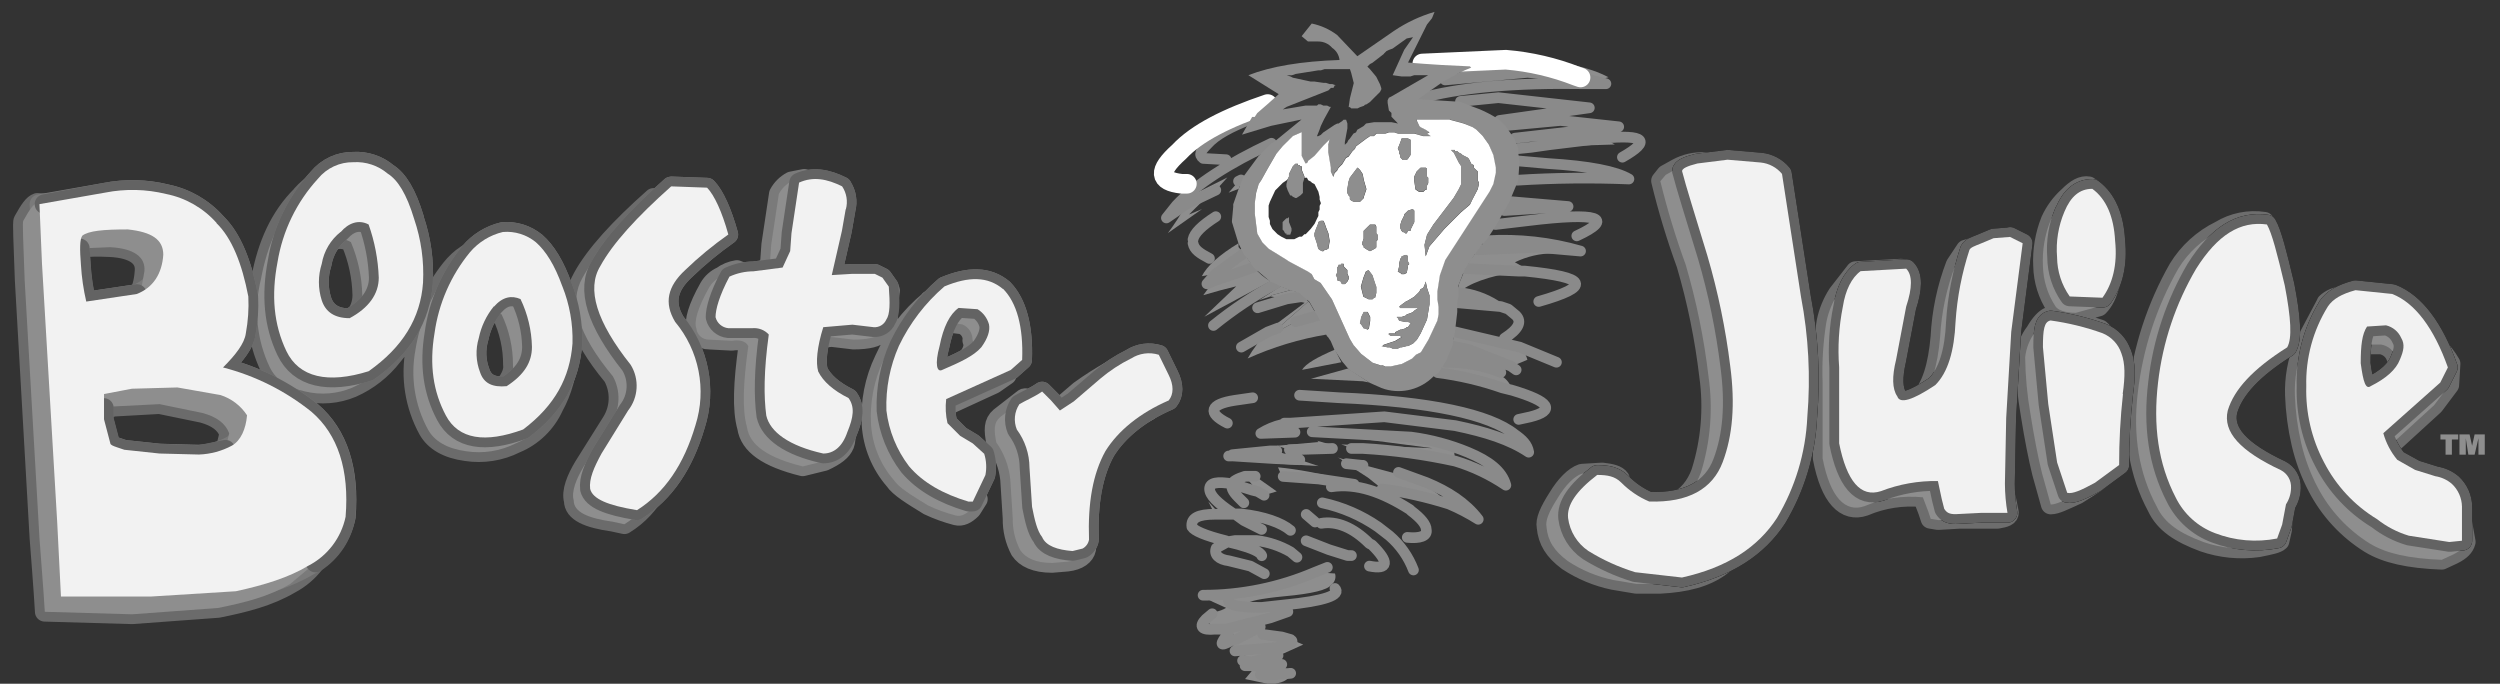 <?xml version="1.0" encoding="UTF-8"?>
<svg width="117px" height="32px" viewBox="0 0 117 32" version="1.1" xmlns="http://www.w3.org/2000/svg" xmlns:xlink="http://www.w3.org/1999/xlink">
    <rect x="0" y="0" width="117" height="32" fill="#333333" stroke="none"/>
    <!-- Generator: Sketch 58 (84663) - https://sketch.com -->
    <title>Booster Juice (grey)</title>
    <desc>Created with Sketch.</desc>
    <g id="Final" stroke="none" stroke-width="1" fill="none" fill-rule="evenodd">
        <g id="xl--Paystone---Why-Paystone?-Portal-Component" transform="translate(-1021, -3065)">
            <g id="Booster-Juice-(grey)" transform="translate(1022, 3027)">
                <rect id="Rectangle-Copy-11" x="0" y="0" width="115.668" height="110.16"></rect>
                <g id="Booster-Juice-Logo" transform="translate(0, 38.556)">
                    <path d="M15.955,13.263 C15.955,13.972 15.48,14.626 14.592,15.099 C13.88,15.099 13.467,14.803 13.288,14.33 C13.111,13.771 13.111,13.171 13.288,12.612 C13.443,12.041 13.727,11.514 14.119,11.072 C14.402,10.637 14.979,10.506 15.422,10.776 C15.757,11.563 15.937,12.408 15.955,13.263 M1.973,12.671 L1.973,11.248 C2.269,11.072 2.98,10.952 4.164,11.012 C5.291,11.072 5.823,11.485 5.764,12.136 C5.704,13.084 5.348,13.736 4.52,14.032 L2.269,14.33 C2.046,13.807 1.944,13.24 1.973,12.671 M8.311,10.656 C7.542,9.945 6.831,9.47 5.943,9.353 L2.985,9.057 L0.746,8.938 C0.567,8.997 0.391,9.234 0.095,9.768 C0.035,9.826 0.095,10.763 0.154,12.552 L0.846,24.639 C1.025,26.892 1.094,28.017 1.094,28.076 L5.181,28.193 L9.204,27.897 C10.447,27.648 11.574,27.365 12.582,26.773 C13.483,26.299 14.132,25.455 14.358,24.462 C14.477,22.223 14.002,20.552 12.701,19.544 C11.556,18.488 10.14,17.77 8.612,17.47 C9.263,16.818 9.607,16.286 9.679,15.81 C9.759,15.261 9.779,14.705 9.738,14.151 C9.44,12.552 8.965,11.415 8.313,10.669 M21.82,18.3 C21.228,18.358 20.825,18.181 20.636,17.649 C20.41,17.164 20.388,16.608 20.576,16.106 C20.665,15.537 20.911,15.003 21.288,14.567 C21.557,14.194 22.029,14.029 22.472,14.151 C22.827,14.891 23.009,15.702 23.004,16.522 C23.066,16.997 22.651,17.589 21.82,18.3 M32.25,10.945 C31.954,9.878 31.599,9.109 31.243,8.753 L29.584,8.706 C27.982,10.127 26.847,11.373 26.265,12.437 C25.614,13.564 26.017,15.047 27.686,17.059 C28.052,17.729 28.029,18.545 27.626,19.193 L26.323,21.268 C25.967,21.86 25.731,22.452 25.85,22.867 C25.85,23.4 26.502,23.696 27.686,23.862 L28.221,23.979 C28.876,23.577 29.408,23.004 29.76,22.32 C30.182,21.559 30.501,20.745 30.708,19.9 C31.25,18.225 30.892,16.39 29.76,15.042 C29.225,14.151 29.405,13.323 30.233,12.612 C30.858,12.001 31.533,11.443 32.25,10.945 M25.554,16.106 C25.526,15.309 25.28,14.535 24.843,13.868 L23.243,11.617 C22.057,10.788 21.004,10.905 20.101,12.032 C19.23,13.131 18.659,14.437 18.442,15.823 C18.202,17.098 18.411,18.416 19.034,19.554 C19.33,20.086 19.925,20.442 20.813,20.562 C21.606,20.685 22.417,20.557 23.134,20.196 C23.924,19.871 24.56,19.256 24.912,18.477 C25.315,17.75 25.538,16.937 25.564,16.106 M3.938,21.33 L3.286,21.034 L3.037,19.85 L3.037,18.773 L4.341,18.477 L6.467,18.358 L8.482,18.773 C9.134,18.952 9.547,19.248 9.726,19.721 C9.607,20.372 9.43,20.848 9.015,21.084 C8.56,21.391 8.024,21.556 7.475,21.559 L5.639,21.499 L3.92,21.32 M13.112,8.582 C12.104,9.577 11.512,10.893 11.216,12.492 C10.865,13.88 11.011,15.347 11.629,16.639 C11.925,17.233 12.46,17.589 13.288,17.766 C14.019,17.943 14.787,17.881 15.48,17.589 C16.227,17.258 16.88,16.745 17.378,16.097 C17.959,15.429 18.329,14.604 18.442,13.726 C18.562,12.246 17.91,10.408 16.37,8.276 C15.184,7.388 14.059,7.505 13.112,8.572" id="Shape" stroke="#6B6B6B" stroke-width="0.918" stroke-linecap="round" stroke-linejoin="round"></path>
                    <path d="M36.041,7.93 C35.789,8.064 35.583,8.27 35.449,8.522 L35.093,10.893 L35.034,11.721 L34.618,12.492 L34.079,12.316 L33.487,12.079 C33.229,12.119 32.985,12.221 32.775,12.375 C32.526,12.485 32.319,12.672 32.183,12.908 C31.648,13.855 31.472,14.507 31.589,14.803 C31.614,15.111 31.874,15.345 32.183,15.338 L33.248,15.395 C33.603,15.338 33.899,15.395 34.019,15.644 C33.783,17.36 33.723,18.606 33.959,19.435 C34.079,20.266 34.907,20.858 36.566,21.27 L37.573,21.022 C38.106,20.773 38.402,20.549 38.521,20.253 C38.639,19.928 38.572,19.564 38.345,19.303 L37.81,18.596 C36.981,18.3 36.506,17.885 36.33,17.41 C36.21,16.937 36.27,16.226 36.566,15.338 L37.929,15.218 L38.937,15.338 C39.648,15.338 40.061,15.218 40.18,15.042 C40.458,14.836 40.599,14.493 40.546,14.151 L40.367,13.084 C40.367,12.967 40.19,12.967 40.071,12.967 L39.598,12.848 L39.006,12.788 L37.879,12.848 L36.932,12.848 L37.228,11.428 C37.342,10.966 37.48,10.511 37.643,10.064 C37.82,9.816 37.82,9.649 37.762,9.589 L37.228,8.878 C37.051,8.821 36.932,8.642 36.872,8.286 L36.636,7.813 L36.044,7.93 M42.511,13.5 C41.594,14.251 40.865,15.204 40.379,16.286 C39.928,17.225 39.724,18.265 39.787,19.305 C39.847,20.268 40.222,21.184 40.854,21.912 C41.091,22.268 41.683,22.624 42.454,23.099 C42.872,23.297 43.309,23.455 43.757,23.571 C43.994,23.631 44.23,23.514 44.469,23.275 L44.765,22.803 L44.516,22.151 L44.339,21.38 L43.805,20.848 L43.155,20.492 C42.92,20.371 42.746,20.156 42.678,19.9 C42.499,19.664 42.441,19.308 42.558,18.776 L45.521,17.412 L46.115,16.997 C46.174,15.398 45.877,14.273 45.225,13.621 C44.514,13.029 43.625,12.97 42.489,13.502 M52.74,17.591 L52.207,16.596 C51.911,16.417 51.496,16.537 51.021,16.773 C50.505,17.06 50.007,17.378 49.528,17.723 L48.285,18.788 L47.573,19.203 L47.217,18.728 L47.158,18.315 C47.098,18.067 46.979,18.019 46.862,18.136 L45.795,18.967 C45.499,19.216 45.499,19.559 45.618,20.151 C45.98,20.658 46.204,21.25 46.27,21.87 L46.387,23.706 C46.376,24.225 46.499,24.739 46.742,25.198 C46.979,25.551 47.454,25.79 48.235,25.79 L48.944,25.731 C49.479,25.671 49.775,25.435 49.834,25.139 C49.878,24.364 49.818,23.587 49.655,22.828 C49.538,22.057 49.538,21.464 49.775,21.168 C50.367,20.173 51.314,19.39 52.737,18.681 C52.973,18.442 52.973,18.086 52.737,17.614 M44.501,15.375 C44.62,15.671 44.501,15.967 44.145,16.37 C43.659,16.865 43.051,17.225 42.382,17.412 C42.086,17.532 42.026,17.116 42.262,16.288 C42.439,15.398 42.735,14.865 43.091,14.509 L44.041,14.629 C44.328,14.749 44.514,15.029 44.514,15.34" id="Shape" stroke="#7A7A7A" stroke-width="0.918" stroke-linecap="round" stroke-linejoin="round"></path>
                    <path d="M50.496,17.164 L49.252,18.231 L48.603,18.656 L48.188,18.184 L47.772,17.768 C47.416,18.017 47.003,18.184 46.705,18.36 C46.473,18.712 46.429,19.156 46.588,19.547 C46.968,20.061 47.175,20.683 47.18,21.323 L47.3,23.161 C47.416,23.753 47.536,24.285 47.772,24.581 C47.951,24.997 48.484,25.176 49.195,25.233 L49.668,25.116 C49.825,25.031 49.934,24.877 49.964,24.701 C49.906,22.982 50.143,21.619 50.735,20.554 C51.327,19.604 52.334,18.776 53.697,18.184 C53.934,17.887 53.934,17.472 53.697,16.997 L53.232,16.047 C52.793,15.91 52.315,15.975 51.929,16.226 C51.416,16.48 50.935,16.795 50.496,17.164 M44.75,13.915 C45.012,14.075 45.204,14.33 45.285,14.626 C45.344,14.922 45.225,15.276 44.929,15.691 C44.573,16.106 43.922,16.402 43.091,16.758 C42.854,16.878 42.735,16.509 42.974,15.631 C43.15,14.742 43.446,14.15 43.862,13.855 L44.75,13.915 M43.21,12.848 C42.314,13.619 41.588,14.567 41.078,15.634 C40.654,16.583 40.452,17.617 40.486,18.656 C40.598,19.604 40.962,20.504 41.541,21.263 C42.193,22.032 43.14,22.564 44.327,22.92 L44.526,22.92 L45.118,21.676 C45.182,21.345 45.162,21.003 45.061,20.681 L44.526,20.196 L43.934,19.84 L43.342,19.248 C43.257,18.879 43.237,18.498 43.282,18.121 L46.305,16.758 L46.837,16.286 C46.897,14.743 46.588,13.619 45.949,12.967 C45.237,12.375 44.349,12.375 43.213,12.848 M36.397,7.99 L36.041,10.36 L35.981,11.194 L35.626,11.965 L34.263,12.141 C33.874,12.143 33.491,12.228 33.138,12.39 C32.663,13.278 32.487,13.93 32.487,14.286 C32.556,14.567 32.795,14.774 33.084,14.803 L34.21,14.803 C34.499,14.777 34.783,14.886 34.979,15.099 C34.743,16.818 34.743,18.004 34.862,18.892 C35.039,19.661 35.927,20.313 37.529,20.669 C38.001,20.669 38.417,20.372 38.653,19.674 C38.949,18.965 39.009,18.489 38.713,18.074 C38.001,17.718 37.529,17.305 37.292,16.83 C37.173,16.415 37.233,15.703 37.529,14.756 L38.892,14.639 L39.887,14.756 C40.14,14.777 40.378,14.633 40.479,14.4 L40.655,13.039 L40.596,12.86 L40.297,12.437 L39.942,12.261 L38.874,12.261 L37.927,12.321 L38.402,10.246 L38.578,9.239 C38.676,8.874 38.612,8.485 38.402,8.171 C37.69,7.816 37.039,7.699 36.387,7.995 M30.402,8.171 C28.803,9.594 27.666,10.838 27.084,11.903 C26.432,12.971 26.906,14.511 28.507,16.524 C28.918,17.191 28.87,18.043 28.387,18.659 L27.143,20.671 C26.788,21.323 26.551,21.858 26.609,22.33 C26.728,22.805 27.439,23.101 28.803,23.325 C30.106,22.497 30.994,21.193 31.539,19.345 C32.071,17.677 31.716,15.853 30.596,14.507 C30.064,13.619 30.24,12.848 31.071,12.079 C31.699,11.474 32.373,10.919 33.086,10.418 C32.79,9.353 32.434,8.582 32.091,8.226 L30.432,8.166 M24.071,10.776 C23.639,10.424 23.087,10.253 22.532,10.301 C21.931,10.445 21.391,10.777 20.992,11.248 C20.098,12.335 19.524,13.648 19.333,15.042 C19.084,16.534 19.273,17.778 19.865,18.892 C20.457,20.007 21.701,20.196 23.479,19.544 C24.972,18.417 25.671,17.114 25.79,15.514 C25.815,14.603 25.655,13.695 25.318,12.848 C24.962,11.853 24.546,11.189 24.074,10.776 M23.36,13.432 C23.696,14.132 23.879,14.895 23.895,15.671 C23.895,16.383 23.539,16.975 22.711,17.509 C22.059,17.569 21.644,17.39 21.467,16.858 C21.27,16.346 21.249,15.783 21.407,15.258 C21.52,14.71 21.764,14.198 22.119,13.766 C22.534,13.293 22.95,13.233 23.362,13.41 M18.387,9.679 C18.032,8.492 17.616,7.841 17.144,7.545 C16.698,7.169 16.126,6.978 15.544,7.012 C14.902,7.002 14.291,7.286 13.885,7.783 C12.885,8.874 12.226,10.233 11.99,11.694 C11.691,13.263 11.808,14.626 12.4,15.87 C12.992,17.114 14.355,17.412 16.251,16.818 C17.85,15.694 18.681,14.33 18.798,12.671 C18.851,11.664 18.711,10.656 18.385,9.701 M16.251,9.95 C16.535,10.75 16.695,11.589 16.726,12.437 C16.726,13.209 16.251,13.86 15.363,14.335 C14.651,14.335 14.236,14.039 14.059,13.505 C13.88,12.946 13.88,12.345 14.059,11.786 C14.159,11.195 14.476,10.663 14.947,10.293 C15.303,9.885 15.778,9.701 16.251,9.95 M6.771,8.522 C5.839,8.294 4.869,8.272 3.928,8.457 L0.846,8.997 L0.965,11.781 L1.913,26.89 L2.092,27.138 L2.328,27.255 L6.06,27.375 L10.039,27.126 C11.403,26.83 12.527,26.474 13.417,25.939 C14.327,25.478 14.978,24.629 15.186,23.631 C15.363,21.44 14.83,19.78 13.587,18.713 C12.367,17.735 10.952,17.028 9.438,16.641 C10.03,16.047 10.445,15.514 10.505,15.042 C10.613,14.476 10.653,13.899 10.624,13.323 C10.328,11.783 9.853,10.587 9.132,9.885 C8.512,9.183 7.679,8.704 6.761,8.522 M4.982,10.181 C6.109,10.301 6.642,10.656 6.642,11.368 C6.582,12.256 6.169,12.908 5.398,13.204 L3.027,13.559 C2.896,12.994 2.812,12.419 2.779,11.84 C2.719,11.129 2.719,10.656 2.838,10.477 C3.134,10.241 3.846,10.181 4.97,10.181 M4.438,20.38 C4.261,20.32 4.142,20.263 4.142,20.203 L3.846,19.077 L3.846,17.885 L5.149,17.636 L7.281,17.577 L9.296,17.932 C9.807,18.095 10.247,18.43 10.539,18.88 C10.482,19.532 10.243,20.064 9.831,20.3 C9.355,20.556 8.828,20.698 8.288,20.716 L6.467,20.669 L4.808,20.492 L4.453,20.372" id="Shape" stroke="#7A7A7A" stroke-width="0.918" stroke-linecap="round" stroke-linejoin="round"></path>
                    <path d="M52.75,18.656 C52.985,18.421 52.985,18.066 52.75,17.591 L52.217,16.596 C51.921,16.417 51.506,16.537 51.031,16.773 C50.515,17.06 50.017,17.378 49.538,17.723 L48.295,18.788 L47.583,19.203 L47.227,18.728 L47.168,18.315 C47.108,18.067 46.989,18.019 46.872,18.136 L45.805,18.967 C45.509,19.216 45.509,19.559 45.628,20.151 C45.99,20.658 46.214,21.25 46.28,21.87 L46.397,23.706 C46.386,24.225 46.509,24.739 46.752,25.198 C46.989,25.551 47.464,25.79 48.245,25.79 L48.954,25.731 C49.488,25.671 49.785,25.435 49.844,25.139 C49.888,24.364 49.828,23.587 49.665,22.828 C49.548,22.057 49.548,21.464 49.785,21.168 C50.377,20.173 51.324,19.39 52.747,18.681 L52.75,18.656 Z" id="Path" fill="#8E8E8E"></path>
                    <path d="M45.225,13.619 C44.514,13.027 43.625,12.967 42.489,13.5 C41.571,14.25 40.841,15.204 40.357,16.286 C39.905,17.225 39.702,18.265 39.765,19.305 C39.825,20.268 40.2,21.184 40.832,21.912 C41.068,22.268 41.66,22.624 42.432,23.099 C42.85,23.297 43.287,23.455 43.735,23.571 C43.971,23.631 44.208,23.514 44.446,23.275 L44.742,22.803 L44.494,22.151 L44.317,21.38 L43.782,20.848 L43.13,20.492 C42.897,20.369 42.725,20.153 42.658,19.897 C42.479,19.661 42.422,19.305 42.538,18.773 L45.521,17.412 L46.113,16.997 C46.173,15.398 45.877,14.273 45.225,13.621 L45.225,13.619 Z M43.091,14.507 L44.041,14.626 C44.328,14.746 44.514,15.027 44.514,15.338 C44.633,15.634 44.514,15.93 44.158,16.333 C43.672,16.844 43.059,17.216 42.382,17.412 C42.086,17.532 42.026,17.116 42.262,16.288 C42.439,15.398 42.735,14.865 43.091,14.509 L43.091,14.507 Z" id="Shape" fill="#8E8E8E"></path>
                    <path d="M36.869,8.286 L36.633,7.813 L36.041,7.93 C35.789,8.064 35.583,8.27 35.449,8.522 L35.093,10.893 L35.034,11.724 L34.618,12.492 L34.079,12.316 L33.487,12.079 C33.229,12.119 32.985,12.221 32.775,12.375 C32.526,12.485 32.319,12.672 32.183,12.908 C31.648,13.855 31.472,14.507 31.589,14.803 C31.614,15.111 31.874,15.345 32.183,15.338 L33.248,15.395 C33.603,15.338 33.899,15.395 34.019,15.644 C33.783,17.36 33.723,18.606 33.959,19.435 C34.079,20.266 34.907,20.858 36.566,21.273 L37.573,21.024 C38.106,20.775 38.402,20.552 38.521,20.256 C38.639,19.93 38.571,19.567 38.345,19.305 L37.81,18.596 C36.981,18.3 36.506,17.885 36.33,17.41 C36.21,16.937 36.27,16.226 36.566,15.338 L37.929,15.218 L38.937,15.338 C39.648,15.338 40.061,15.218 40.18,15.042 C40.457,14.836 40.598,14.495 40.546,14.154 L40.367,13.087 C40.367,12.967 40.19,12.967 40.071,12.967 L39.598,12.848 L39.006,12.788 L37.879,12.848 L36.932,12.848 L37.228,11.428 C37.342,10.966 37.48,10.511 37.643,10.064 C37.82,9.816 37.82,9.649 37.762,9.589 L37.228,8.878 C37.051,8.821 36.932,8.642 36.872,8.286 L36.869,8.286 Z" id="Path" fill="#8E8E8E"></path>
                    <path d="M30.235,12.612 C30.858,12 31.531,11.443 32.248,10.945 C31.952,9.878 31.596,9.109 31.253,8.753 L29.581,8.706 C27.982,10.127 26.845,11.373 26.265,12.437 C25.611,13.564 26.017,15.047 27.686,17.059 C28.052,17.729 28.029,18.545 27.626,19.193 L26.323,21.268 C25.967,21.86 25.731,22.452 25.85,22.867 C25.85,23.4 26.499,23.696 27.686,23.862 L28.218,23.979 C28.875,23.578 29.408,23.004 29.76,22.32 C30.181,21.559 30.5,20.745 30.708,19.9 C31.25,18.225 30.892,16.39 29.76,15.042 C29.228,14.151 29.405,13.323 30.235,12.612 L30.235,12.612 Z" id="Path" fill="#8E8E8E"></path>
                    <path d="M24.902,18.477 C25.305,17.75 25.528,16.937 25.554,16.106 C25.526,15.309 25.28,14.535 24.843,13.868 L23.243,11.617 C22.057,10.788 21.004,10.905 20.101,12.032 C19.23,13.131 18.659,14.437 18.442,15.823 C18.202,17.098 18.411,18.416 19.034,19.554 C19.33,20.086 19.925,20.442 20.813,20.562 C21.606,20.685 22.417,20.557 23.134,20.196 C23.924,19.871 24.56,19.256 24.912,18.477 L24.902,18.477 Z M20.576,16.106 C20.665,15.537 20.911,15.003 21.288,14.567 C21.557,14.194 22.029,14.029 22.472,14.151 C22.827,14.891 23.01,15.701 23.007,16.522 C23.066,16.997 22.651,17.589 21.82,18.3 C21.228,18.358 20.825,18.181 20.636,17.649 C20.41,17.164 20.388,16.608 20.576,16.106 L20.576,16.106 Z" id="Shape" fill="#8E8E8E"></path>
                    <path d="M16.37,8.286 C15.184,7.398 14.059,7.515 13.112,8.582 C12.104,9.577 11.512,10.893 11.216,12.492 C10.865,13.88 11.011,15.347 11.629,16.639 C11.925,17.233 12.46,17.589 13.288,17.766 C14.019,17.943 14.787,17.881 15.48,17.589 C16.227,17.258 16.88,16.745 17.378,16.097 C17.959,15.429 18.329,14.604 18.442,13.726 C18.562,12.246 17.91,10.408 16.37,8.276 L16.37,8.286 Z M13.288,14.33 C13.111,13.771 13.111,13.171 13.288,12.612 C13.443,12.041 13.727,11.514 14.119,11.072 C14.402,10.637 14.979,10.506 15.422,10.776 C15.757,11.563 15.937,12.408 15.955,13.263 C15.955,13.972 15.48,14.626 14.592,15.099 C13.883,15.099 13.467,14.803 13.288,14.33 L13.288,14.33 Z" id="Shape" fill="#8E8E8E"></path>
                    <path d="M9.734,14.151 C9.438,12.552 8.965,11.415 8.313,10.669 C7.542,9.957 6.821,9.482 5.943,9.365 L2.985,9.057 L0.746,8.938 C0.567,8.997 0.391,9.234 0.095,9.768 C0.035,9.826 0.095,10.763 0.154,12.552 L0.848,24.639 C1.025,26.892 1.097,28.017 1.097,28.076 L5.186,28.193 L9.204,27.897 C10.447,27.648 11.574,27.365 12.582,26.773 L13.766,25.778 C14.046,25.386 14.248,24.943 14.36,24.474 C14.477,22.236 14.005,20.564 12.701,19.557 C11.556,18.501 10.14,17.782 8.612,17.482 C9.263,16.83 9.607,16.298 9.679,15.823 C9.758,15.274 9.778,14.717 9.736,14.164 L9.734,14.151 Z M2.271,14.33 C2.048,13.807 1.947,13.24 1.975,12.671 L1.975,11.248 C2.215,11.142 2.474,11.082 2.736,11.072 L4.159,11.012 C5.286,11.072 5.818,11.485 5.759,12.136 L5.582,13.144 C5.344,13.558 4.966,13.874 4.515,14.032 L2.264,14.33 L2.271,14.33 Z M5.647,21.499 L3.928,21.32 L3.276,21.024 L3.027,19.84 L3.027,18.773 L3.858,18.524 L4.333,18.465 L6.467,18.358 L8.482,18.773 C9.134,18.952 9.547,19.248 9.726,19.721 L9.547,20.492 L9.015,21.084 C8.56,21.391 8.024,21.556 7.475,21.559 L5.639,21.499 L5.647,21.499 Z" id="Shape" fill="#8E8E8E"></path>
                    <path d="M51.921,16.226 C51.411,16.481 50.932,16.796 50.496,17.164 L49.252,18.231 L48.603,18.656 L48.188,18.184 L47.772,17.768 C47.416,18.017 47.003,18.184 46.707,18.36 C46.473,18.711 46.428,19.156 46.588,19.547 C46.968,20.061 47.175,20.683 47.18,21.323 L47.3,23.161 C47.416,23.753 47.536,24.285 47.772,24.581 C47.951,24.997 48.484,25.176 49.195,25.233 L49.668,25.116 C49.825,25.03 49.935,24.877 49.966,24.701 C49.906,22.982 50.143,21.619 50.735,20.554 C51.327,19.604 52.334,18.776 53.697,18.184 C53.934,17.887 53.934,17.472 53.697,16.997 L53.232,16.047 C52.793,15.91 52.315,15.975 51.929,16.226 L51.921,16.226 Z" id="Path" fill="#8E8E8E"></path>
                    <path d="M45.936,12.967 C45.225,12.375 44.337,12.375 43.2,12.848 C42.304,13.619 41.578,14.567 41.068,15.634 C40.648,16.584 40.448,17.618 40.484,18.656 C40.597,19.604 40.962,20.504 41.541,21.263 C42.193,22.032 43.14,22.564 44.327,22.92 L44.526,22.92 L45.118,21.676 C45.182,21.345 45.162,21.003 45.061,20.681 L44.526,20.196 L43.934,19.84 L43.342,19.248 C43.257,18.879 43.237,18.498 43.282,18.121 L46.305,16.758 L46.837,16.286 C46.897,14.743 46.588,13.619 45.949,12.967 L45.936,12.967 Z M43.862,13.855 L44.75,13.915 C45.012,14.075 45.203,14.33 45.285,14.626 C45.344,14.923 45.226,15.278 44.929,15.691 C44.573,16.106 43.922,16.402 43.091,16.758 C42.854,16.878 42.735,16.509 42.974,15.634 C43.15,14.743 43.446,14.15 43.862,13.855 L43.862,13.855 Z" id="Shape" fill="#8E8E8E"></path>
                    <path d="M38.588,9.234 C38.686,8.869 38.622,8.48 38.412,8.166 C37.7,7.811 37.049,7.694 36.397,7.99 L36.041,10.36 L35.981,11.194 L35.626,11.965 L34.263,12.141 C33.874,12.143 33.491,12.228 33.138,12.39 C32.663,13.278 32.487,13.93 32.487,14.286 C32.556,14.567 32.795,14.774 33.084,14.803 L34.21,14.803 C34.499,14.777 34.783,14.886 34.979,15.099 C34.743,16.818 34.743,18.002 34.862,18.892 C35.039,19.661 35.927,20.313 37.529,20.669 C38.001,20.669 38.417,20.372 38.653,19.674 C38.949,18.962 39.009,18.489 38.713,18.074 C38.001,17.719 37.528,17.305 37.292,16.83 C37.173,16.415 37.233,15.703 37.529,14.756 L38.892,14.639 L39.887,14.756 C40.14,14.777 40.378,14.633 40.479,14.4 C40.655,14.151 40.655,13.631 40.596,12.86 L40.297,12.437 L39.942,12.261 L38.874,12.261 L37.927,12.318 L38.402,10.246 L38.578,9.239 L38.588,9.234 Z" id="Path" fill="#8E8E8E"></path>
                    <path d="M32.071,8.226 L30.412,8.166 C28.813,9.589 27.676,10.833 27.094,11.898 C26.442,12.966 26.916,14.506 28.517,16.519 C28.928,17.186 28.88,18.038 28.397,18.654 L27.153,20.666 C26.798,21.318 26.561,21.853 26.619,22.325 C26.738,22.8 27.449,23.096 28.813,23.32 C30.116,22.492 31.004,21.188 31.549,19.34 C32.077,17.672 31.718,15.85 30.596,14.507 C30.064,13.619 30.24,12.848 31.071,12.079 C31.699,11.474 32.373,10.919 33.086,10.418 C32.79,9.353 32.434,8.582 32.091,8.226 L32.071,8.226 Z" id="Path" fill="#8E8E8E"></path>
                    <path d="M25.318,12.848 C24.962,11.853 24.546,11.189 24.074,10.776 C23.642,10.424 23.09,10.253 22.534,10.301 C21.933,10.445 21.394,10.777 20.994,11.248 C20.101,12.335 19.527,13.648 19.335,15.042 C19.086,16.534 19.276,17.778 19.868,18.892 C20.46,20.007 21.703,20.196 23.482,19.544 C24.974,18.417 25.673,17.114 25.793,15.514 C25.819,14.603 25.658,13.695 25.32,12.848 L25.318,12.848 Z M22.116,13.796 C22.532,13.323 22.947,13.263 23.36,13.44 C23.696,14.139 23.879,14.903 23.895,15.679 C23.895,16.39 23.539,16.982 22.711,17.517 C22.059,17.577 21.644,17.397 21.467,16.865 C21.27,16.353 21.249,15.791 21.407,15.266 C21.52,14.718 21.764,14.206 22.119,13.773 L22.116,13.796 Z" id="Shape" fill="#8E8E8E"></path>
                    <path d="M18.798,12.671 C18.85,11.664 18.71,10.656 18.385,9.701 C18.029,8.515 17.614,7.863 17.141,7.567 C16.696,7.191 16.123,7 15.542,7.035 C14.9,7.024 14.288,7.308 13.883,7.806 C12.882,8.896 12.224,10.255 11.987,11.716 C11.691,13.263 11.808,14.626 12.4,15.87 C12.992,17.114 14.355,17.412 16.251,16.818 C17.85,15.691 18.681,14.33 18.798,12.671 Z M15.363,14.33 C14.651,14.33 14.236,14.034 14.059,13.5 C13.882,12.94 13.882,12.34 14.059,11.781 C14.16,11.19 14.477,10.659 14.947,10.288 C15.303,9.885 15.778,9.701 16.251,9.95 C16.535,10.75 16.695,11.589 16.726,12.437 C16.726,13.209 16.251,13.86 15.363,14.335 L15.363,14.33 Z" id="Shape" fill="#8E8E8E"></path>
                    <path d="M9.142,9.885 C8.522,9.183 7.689,8.704 6.771,8.522 C5.839,8.294 4.869,8.272 3.928,8.457 L0.846,8.997 L0.965,11.781 L1.913,26.89 L2.092,27.138 L2.328,27.255 L6.06,27.375 L10.039,27.126 C11.403,26.83 12.527,26.474 13.417,25.939 C14.327,25.478 14.978,24.629 15.186,23.631 C15.363,21.44 14.83,19.78 13.587,18.713 C12.367,17.735 10.952,17.028 9.438,16.641 C10.03,16.047 10.445,15.514 10.505,15.042 C10.613,14.476 10.653,13.899 10.624,13.323 C10.326,11.781 9.853,10.587 9.132,9.885 L9.142,9.885 Z M2.861,10.477 C3.157,10.241 3.868,10.181 4.992,10.181 C6.119,10.301 6.652,10.656 6.652,11.368 C6.592,12.256 6.179,12.908 5.408,13.204 L3.037,13.559 C2.906,12.994 2.822,12.419 2.788,11.84 C2.729,11.129 2.729,10.656 2.848,10.477 L2.861,10.477 Z M4.816,20.492 L4.46,20.372 C4.283,20.313 4.164,20.256 4.164,20.196 L3.868,19.069 L3.868,17.885 L5.171,17.636 L7.303,17.577 L9.318,17.932 C9.83,18.095 10.269,18.43 10.562,18.88 C10.505,19.532 10.266,20.064 9.853,20.3 C9.378,20.556 8.85,20.698 8.311,20.716 L6.467,20.669 L4.808,20.492 L4.816,20.492 Z" id="Shape" fill="#8E8E8E"></path>
                    <path d="M50.496,17.164 L49.252,18.231 L48.603,18.656 L48.188,18.184 L47.772,17.768 C47.416,18.017 47.003,18.184 46.705,18.36 C46.473,18.712 46.429,19.156 46.588,19.547 C46.968,20.061 47.175,20.683 47.18,21.323 L47.3,23.161 C47.416,23.753 47.536,24.285 47.772,24.581 C47.951,24.997 48.484,25.176 49.195,25.233 L49.668,25.116 C49.825,25.031 49.934,24.877 49.964,24.701 C49.906,22.982 50.143,21.619 50.735,20.554 C51.327,19.604 52.334,18.776 53.697,18.184 C53.934,17.887 53.934,17.472 53.697,16.997 L53.232,16.047 C52.793,15.91 52.315,15.975 51.929,16.226 C51.416,16.48 50.935,16.795 50.496,17.164 M44.75,13.915 C45.012,14.075 45.204,14.33 45.285,14.626 C45.344,14.922 45.225,15.276 44.929,15.691 C44.573,16.106 43.922,16.402 43.091,16.758 C42.854,16.878 42.735,16.509 42.974,15.631 C43.15,14.742 43.446,14.15 43.862,13.855 L44.75,13.915 M43.21,12.848 C42.314,13.619 41.588,14.567 41.078,15.634 C40.654,16.583 40.452,17.617 40.486,18.656 C40.598,19.604 40.962,20.504 41.541,21.263 C42.193,22.032 43.14,22.564 44.327,22.92 L44.526,22.92 L45.118,21.676 C45.182,21.345 45.162,21.003 45.061,20.681 L44.526,20.196 L43.934,19.84 L43.342,19.248 C43.257,18.879 43.237,18.498 43.282,18.121 L46.305,16.758 L46.837,16.286 C46.897,14.743 46.588,13.619 45.949,12.967 C45.237,12.375 44.349,12.375 43.213,12.848 M38.412,8.166 C37.7,7.813 37.049,7.694 36.397,7.99 L36.041,10.36 L35.981,11.194 L35.626,11.965 L34.263,12.141 C33.874,12.143 33.491,12.228 33.138,12.39 C32.663,13.278 32.487,13.93 32.487,14.286 C32.556,14.567 32.795,14.774 33.084,14.803 L34.21,14.803 C34.499,14.777 34.783,14.886 34.979,15.099 C34.743,16.818 34.743,18.004 34.862,18.892 C35.039,19.661 35.927,20.313 37.529,20.669 C38.001,20.669 38.417,20.372 38.653,19.674 C38.949,18.965 39.009,18.489 38.713,18.074 C38.001,17.718 37.529,17.305 37.292,16.83 C37.173,16.415 37.233,15.703 37.529,14.756 L38.892,14.639 L39.887,14.756 C40.14,14.777 40.378,14.633 40.479,14.4 C40.655,14.151 40.655,13.631 40.596,12.86 L40.297,12.437 L39.942,12.261 L38.874,12.261 L37.927,12.321 L38.402,10.246 L38.578,9.239 C38.676,8.874 38.612,8.485 38.402,8.171 M30.402,8.171 C28.803,9.594 27.666,10.838 27.084,11.903 C26.432,12.971 26.906,14.511 28.507,16.524 C28.918,17.191 28.87,18.043 28.387,18.659 L27.143,20.671 C26.788,21.323 26.551,21.858 26.609,22.33 C26.728,22.805 27.439,23.101 28.803,23.325 C30.106,22.497 30.994,21.193 31.539,19.345 C32.071,17.677 31.716,15.853 30.596,14.507 C30.064,13.619 30.24,12.848 31.071,12.079 C31.699,11.474 32.373,10.919 33.086,10.418 C32.79,9.353 32.434,8.582 32.091,8.226 L30.432,8.166 M24.071,10.776 C23.639,10.424 23.087,10.253 22.532,10.301 C21.931,10.445 21.391,10.777 20.992,11.248 C20.098,12.335 19.524,13.648 19.333,15.042 C19.084,16.534 19.273,17.778 19.865,18.892 C20.457,20.007 21.701,20.196 23.479,19.544 C24.972,18.417 25.671,17.114 25.79,15.514 C25.815,14.603 25.655,13.695 25.318,12.848 C24.962,11.853 24.546,11.189 24.074,10.776 M23.36,13.432 C23.696,14.132 23.879,14.895 23.895,15.671 C23.895,16.383 23.539,16.975 22.711,17.509 C22.059,17.569 21.644,17.39 21.467,16.858 C21.27,16.346 21.249,15.783 21.407,15.258 C21.52,14.71 21.764,14.198 22.119,13.766 C22.534,13.293 22.95,13.233 23.362,13.41 M18.387,9.679 C18.032,8.492 17.616,7.841 17.144,7.545 C16.698,7.169 16.126,6.978 15.544,7.012 C14.902,7.002 14.291,7.286 13.885,7.783 C12.885,8.874 12.226,10.233 11.99,11.694 C11.691,13.263 11.808,14.626 12.4,15.87 C12.992,17.114 14.355,17.412 16.251,16.818 C17.85,15.694 18.681,14.33 18.798,12.671 C18.851,11.664 18.711,10.656 18.385,9.701 M14.059,13.5 C13.88,12.941 13.88,12.34 14.059,11.781 C14.159,11.19 14.476,10.658 14.947,10.288 C15.303,9.885 15.778,9.701 16.251,9.95 C16.535,10.75 16.695,11.589 16.726,12.437 C16.726,13.209 16.251,13.86 15.363,14.335 C14.651,14.335 14.236,14.039 14.059,13.505 M13.763,25.77 C14.513,25.287 15.025,24.511 15.174,23.631 C15.353,21.44 14.82,19.78 13.574,18.713 C12.358,17.737 10.948,17.03 9.438,16.641 C10.03,16.047 10.445,15.514 10.505,15.042 C10.61,14.475 10.65,13.899 10.622,13.323 C10.326,11.783 9.853,10.587 9.129,9.885 C8.51,9.183 7.677,8.705 6.758,8.525 C5.83,8.296 4.863,8.273 3.925,8.457 L1.082,8.997 M5.408,13.204 L3.037,13.559 C2.906,12.994 2.822,12.419 2.788,11.84 L2.736,11.069 M9.552,20.492 L8.308,20.741 L6.467,20.669 L4.808,20.492 L4.453,20.372 C4.273,20.313 4.157,20.256 4.157,20.196 L3.861,19.069 L3.861,18.537" id="Shape" stroke="#636363" stroke-width="0.918" stroke-linecap="round" stroke-linejoin="round"></path>
                    <path d="M51.921,16.226 C51.411,16.481 50.932,16.796 50.496,17.164 L49.252,18.231 L48.603,18.656 L48.188,18.184 L47.772,17.768 C47.416,18.017 47.003,18.184 46.707,18.36 C46.473,18.711 46.428,19.156 46.588,19.547 C46.968,20.061 47.175,20.683 47.18,21.323 L47.3,23.161 C47.416,23.753 47.536,24.285 47.772,24.581 C47.951,24.997 48.484,25.176 49.195,25.233 L49.668,25.116 C49.825,25.03 49.935,24.877 49.966,24.701 C49.906,22.982 50.143,21.619 50.735,20.554 C51.327,19.604 52.334,18.776 53.697,18.184 C53.934,17.887 53.934,17.472 53.697,16.997 L53.232,16.047 C52.793,15.91 52.315,15.975 51.929,16.226 L51.921,16.226 Z" id="Path" fill="#F2F2F2"></path>
                    <path d="M45.936,12.967 C45.225,12.375 44.337,12.375 43.2,12.848 C42.304,13.619 41.578,14.567 41.068,15.634 C40.648,16.584 40.448,17.618 40.484,18.656 C40.597,19.604 40.962,20.504 41.541,21.263 C42.193,22.032 43.14,22.564 44.327,22.92 L44.526,22.92 L45.118,21.676 C45.182,21.345 45.162,21.003 45.061,20.681 L44.526,20.196 L43.934,19.84 L43.342,19.248 C43.257,18.879 43.237,18.498 43.282,18.121 L46.305,16.758 L46.837,16.286 C46.897,14.743 46.588,13.619 45.949,12.967 L45.936,12.967 Z M43.862,13.855 L44.75,13.915 C45.012,14.075 45.203,14.33 45.285,14.626 C45.344,14.923 45.226,15.278 44.929,15.691 C44.573,16.106 43.922,16.402 43.091,16.758 C42.854,16.878 42.735,16.509 42.974,15.634 C43.15,14.743 43.446,14.15 43.862,13.855 L43.862,13.855 Z" id="Shape" fill="#F2F2F2"></path>
                    <path d="M38.588,9.234 C38.686,8.869 38.622,8.48 38.412,8.166 C37.7,7.811 37.049,7.694 36.397,7.99 L36.041,10.36 L35.981,11.194 L35.626,11.965 L34.263,12.141 C33.874,12.143 33.491,12.228 33.138,12.39 C32.663,13.278 32.487,13.93 32.487,14.286 C32.556,14.567 32.795,14.774 33.084,14.803 L34.21,14.803 C34.499,14.777 34.783,14.886 34.979,15.099 C34.743,16.818 34.743,18.002 34.862,18.892 C35.039,19.661 35.927,20.313 37.529,20.669 C38.001,20.669 38.417,20.372 38.653,19.674 C38.949,18.962 39.009,18.489 38.713,18.074 C38.001,17.719 37.528,17.305 37.292,16.83 C37.173,16.415 37.233,15.703 37.529,14.756 L38.892,14.639 L39.887,14.756 C40.14,14.777 40.378,14.633 40.479,14.4 C40.655,14.151 40.655,13.631 40.596,12.86 L40.297,12.437 L39.942,12.261 L38.874,12.261 L37.927,12.318 L38.402,10.246 L38.578,9.239 L38.588,9.234 Z" id="Path" fill="#F2F2F2"></path>
                    <path d="M32.071,8.226 L30.412,8.166 C28.813,9.589 27.676,10.833 27.094,11.898 C26.442,12.966 26.916,14.506 28.517,16.519 C28.928,17.186 28.88,18.038 28.397,18.654 L27.153,20.666 C26.798,21.318 26.561,21.853 26.619,22.325 C26.738,22.8 27.449,23.096 28.813,23.32 C30.116,22.492 31.004,21.188 31.549,19.34 C32.077,17.672 31.718,15.85 30.596,14.507 C30.064,13.619 30.24,12.848 31.071,12.079 C31.699,11.474 32.373,10.919 33.086,10.418 C32.79,9.353 32.434,8.582 32.091,8.226 L32.071,8.226 Z" id="Path" fill="#F2F2F2"></path>
                    <path d="M25.318,12.848 C24.962,11.853 24.546,11.189 24.074,10.776 C23.642,10.424 23.09,10.253 22.534,10.301 C21.933,10.445 21.394,10.777 20.994,11.248 C20.101,12.335 19.527,13.648 19.335,15.042 C19.086,16.534 19.276,17.778 19.868,18.892 C20.46,20.007 21.703,20.196 23.482,19.544 C24.974,18.417 25.673,17.114 25.793,15.514 C25.819,14.603 25.658,13.695 25.32,12.848 L25.318,12.848 Z M22.116,13.796 C22.532,13.323 22.947,13.263 23.36,13.44 C23.696,14.139 23.879,14.903 23.895,15.679 C23.895,16.39 23.539,16.982 22.711,17.517 C22.059,17.577 21.644,17.397 21.467,16.865 C21.27,16.353 21.249,15.791 21.407,15.266 C21.52,14.718 21.764,14.206 22.119,13.773 L22.116,13.796 Z" id="Shape" fill="#F2F2F2"></path>
                    <path d="M18.798,12.671 C18.85,11.664 18.71,10.656 18.385,9.701 C18.029,8.515 17.614,7.863 17.141,7.567 C16.696,7.191 16.123,7 15.542,7.035 C14.9,7.024 14.288,7.308 13.883,7.806 C12.882,8.896 12.224,10.255 11.987,11.716 C11.691,13.263 11.808,14.626 12.4,15.87 C12.992,17.114 14.355,17.412 16.251,16.818 C17.85,15.691 18.681,14.33 18.798,12.671 Z M14.947,10.301 C15.303,9.885 15.778,9.701 16.251,9.95 C16.535,10.75 16.695,11.589 16.726,12.437 C16.726,13.209 16.251,13.86 15.363,14.335 C14.651,14.335 14.236,14.037 14.059,13.505 C13.88,12.946 13.88,12.345 14.059,11.786 C14.159,11.195 14.476,10.663 14.947,10.293 L14.947,10.301 Z" id="Shape" fill="#F2F2F2"></path>
                    <path d="M9.142,9.885 C8.522,9.183 7.689,8.704 6.771,8.522 C5.839,8.294 4.869,8.272 3.928,8.457 L0.846,8.997 L0.965,11.781 L1.677,23.88 L1.853,27.362 L6.06,27.362 L10.039,27.114 C11.403,26.818 12.527,26.462 13.417,25.927 C14.32,25.467 14.966,24.623 15.174,23.631 C15.353,21.44 14.82,19.78 13.574,18.713 C12.358,17.737 10.948,17.03 9.438,16.641 C10.03,16.047 10.445,15.514 10.505,15.042 C10.61,14.475 10.65,13.899 10.622,13.323 C10.326,11.781 9.853,10.587 9.129,9.885 L9.142,9.885 Z M3.037,13.559 C2.906,12.994 2.822,12.419 2.788,11.84 C2.731,11.129 2.729,10.656 2.848,10.477 C3.144,10.241 3.856,10.181 4.982,10.181 C6.107,10.301 6.642,10.656 6.642,11.368 C6.582,12.256 6.166,12.908 5.398,13.204 L3.027,13.559 L3.037,13.559 Z M4.816,20.492 L4.46,20.372 C4.283,20.313 4.164,20.256 4.164,20.196 L3.868,19.069 L3.868,17.885 L5.171,17.636 L7.303,17.577 L9.318,17.932 C9.83,18.095 10.269,18.43 10.562,18.88 C10.505,19.532 10.266,20.064 9.853,20.3 C9.378,20.556 8.85,20.698 8.311,20.716 L6.467,20.669 L4.808,20.492 L4.816,20.492 Z" id="Shape" fill="#F2F2F2"></path>
                    <path d="M111.141,16.169 C111.262,16.494 111.241,16.855 111.081,17.164 C110.902,17.519 110.429,17.935 109.658,18.407 C109.482,18.527 109.303,18.159 109.245,17.34 C109.186,16.452 109.305,15.848 109.541,15.564 L110.429,15.564 C110.761,15.617 111.035,15.85 111.141,16.169 M104.972,11.124 L104.972,9.821 C104.254,9.709 103.519,9.856 102.9,10.236 C102.092,10.631 101.414,11.248 100.945,12.015 C99.927,13.802 99.282,15.777 99.049,17.82 C98.81,19.835 99.106,21.613 99.937,23.154 C100.293,23.925 101.004,24.397 102.129,24.813 C102.946,25.096 103.819,25.181 104.676,25.061 C105.268,24.942 105.566,24.882 105.683,24.765 L105.803,24.233 L105.862,23.166 C105.852,22.617 105.494,22.136 104.972,21.967 C102.957,21.079 102.069,20.131 102.362,19.064 C102.661,18.116 103.549,17.169 105.099,16.161 C105.335,15.746 105.335,14.798 104.982,13.258 C104.862,12.552 104.862,11.83 104.982,11.124 M96.748,8.161 C96.45,8.104 96.154,8.281 95.798,8.637 C95.447,8.951 95.165,9.335 94.97,9.763 C94.699,10.44 94.577,11.167 94.614,11.895 C94.629,12.57 94.834,13.227 95.206,13.791 C95.325,13.97 95.681,14.087 96.154,14.087 L97.221,13.791 C97.693,13.318 97.932,12.37 97.873,10.947 C97.813,9.525 97.4,8.577 96.748,8.161 M97.281,14.858 C96.508,14.595 95.715,14.397 94.91,14.266 C94.733,14.325 94.495,14.562 94.258,14.977 C93.99,15.322 93.824,15.735 93.778,16.169 C93.789,17.06 93.872,17.95 94.027,18.828 C94.206,19.952 94.383,20.843 94.559,21.564 L94.975,23.056 C95.223,23.056 95.567,22.88 96.218,22.584 C96.87,22.168 97.285,21.93 97.345,21.753 L97.572,18.407 C97.644,17.778 97.624,17.141 97.509,16.517 L97.569,15.629 C97.569,15.213 97.45,14.977 97.273,14.858 M91.41,11.007 L90.995,11.124 L90.522,11.835 C90.108,12.917 89.868,14.057 89.811,15.213 C89.691,16.577 89.395,17.584 88.803,18.176 C87.795,18.887 87.202,19.065 87.025,18.708 C86.848,18.353 86.848,17.82 86.965,17.049 L87.5,14.502 L87.913,13.082 C88.032,12.487 88.092,12.191 87.972,12.015 L85.841,12.131 L85.01,13.199 C84.753,13.596 84.572,14.038 84.477,14.502 C84.324,15.441 84.265,16.394 84.301,17.345 L84.301,20.895 C84.657,22.731 85.365,23.442 86.256,23.134 C87.115,22.769 88.051,22.626 88.98,22.718 L89.229,23.37 L89.345,23.726 L89.701,23.785 L90.709,23.726 L92.487,23.726 C92.84,23.666 93.019,23.606 93.019,23.43 L92.9,22.838 L92.487,21.415 C92.238,20.703 92.072,20.171 92.131,19.696 C92.189,18.631 92.248,17.325 92.38,15.669 C92.557,14.067 92.736,12.706 92.913,11.52 C92.261,11.164 91.728,10.987 91.432,10.987 M77.503,7.313 L76.97,7.609 L76.734,7.905 C77.054,9.23 77.45,10.536 77.918,11.816 C78.42,13.524 78.777,15.271 78.985,17.039 C79.197,18.554 79.067,20.097 78.604,21.554 C78.129,22.857 77.005,23.45 75.167,23.33 C74.99,23.27 74.811,23.034 74.871,22.619 L74.811,21.85 C74.694,21.671 74.398,21.601 73.983,21.554 L73.035,21.611 C72.679,21.731 72.264,22.146 71.908,22.738 C71.493,23.39 71.316,23.805 71.376,24.101 C71.436,24.753 71.732,25.226 72.371,25.701 C73.019,26.128 73.742,26.43 74.503,26.589 L75.57,26.768 L76.697,26.768 C77.881,26.708 78.828,26.472 79.54,25.937 C80.173,25.433 80.701,24.81 81.092,24.101 C81.98,22.798 82.455,21.198 82.584,19.42 C82.688,17.538 82.588,15.651 82.286,13.791 L81.395,7.985 C81.219,7.736 80.923,7.569 80.388,7.453 L79.619,7.204 L78.789,7.027 C78.335,7.005 77.884,7.107 77.485,7.323 M107.882,13.614 L106.815,15.629 C106.513,16.361 106.372,17.149 106.4,17.94 C106.427,18.694 106.526,19.443 106.696,20.178 C106.862,20.9 107.121,21.598 107.467,22.253 C108.03,23.327 108.868,24.232 109.897,24.875 C110.666,25.347 111.733,25.584 113.273,25.643 L113.807,25.395 C114.161,25.218 114.34,25.039 114.399,24.803 L114.22,23.808 L114.044,22.813 L113.213,22.387 L112.434,22.027 C112.315,22.027 112.255,22.146 112.136,22.323 L111.723,22.571 C111.392,22.496 111.098,22.307 110.892,22.037 C110.549,21.726 110.319,21.309 110.24,20.853 L112.917,18.407 L113.628,17.46 L113.688,16.465 C113.36,15.9 112.89,15.43 112.325,15.102 L110.785,14.45 L109.293,13.502 C108.849,13.208 108.261,13.257 107.872,13.621" id="Shape" stroke="#6D6D6D" stroke-width="0.918" stroke-linecap="round" stroke-linejoin="round"></path>
                    <path d="M111.317,16.281 C111.138,16.753 110.666,17.169 109.954,17.524 C109.718,17.701 109.599,17.345 109.482,16.457 C109.482,15.629 109.541,15.094 109.778,14.738 L110.666,14.681 C110.982,14.756 111.246,14.975 111.377,15.273 C111.554,15.569 111.496,15.865 111.317,16.281 M101.778,12.015 C100.817,13.647 100.211,15.463 99.997,17.345 C99.748,19.36 99.997,21.139 100.825,22.738 C101.206,23.504 101.863,24.097 102.663,24.397 C103.589,24.751 104.595,24.837 105.566,24.646 L105.803,23.992 L105.982,23.044 C106.132,22.815 106.214,22.549 106.218,22.275 C106.237,21.929 106.051,21.604 105.743,21.445 C103.847,20.557 103.019,19.669 103.255,18.659 C103.551,17.664 104.44,16.706 106.041,15.699 C106.278,15.283 106.218,14.335 105.922,12.796 C105.566,11.303 105.33,10.365 105.091,9.95 C103.847,9.773 102.78,10.425 101.773,12.024 M95.616,9.348 C95.33,10.02 95.211,10.752 95.271,11.48 C95.276,12.138 95.483,12.78 95.863,13.318 L97.402,13.378 C97.878,12.723 98.114,11.835 97.997,10.711 C97.937,9.584 97.582,8.756 96.93,8.281 C96.338,8.281 95.922,8.637 95.626,9.348 M98.293,15.985 C98.151,15.554 97.826,15.207 97.405,15.037 C96.618,14.755 95.803,14.556 94.975,14.442 C94.679,14.502 94.619,14.858 94.619,15.686 L94.868,18.353 L95.283,21.089 L95.756,22.512 C96.004,22.571 96.407,22.392 97.059,22.037 L98.186,21.208 C98.183,20.1 98.243,18.992 98.365,17.89 C98.482,17.059 98.482,16.467 98.305,15.995 M93.082,10.542 L92.311,10.602 L91.719,10.85 C91.422,10.97 91.243,11.03 91.186,11.146 C90.827,12.24 90.608,13.375 90.534,14.524 C90.475,15.888 90.179,16.895 89.584,17.487 C88.52,18.198 87.928,18.377 87.808,18.022 C87.572,17.666 87.572,17.072 87.748,16.303 L88.221,13.815 C88.516,12.927 88.516,12.335 88.221,12.039 L86.089,12.156 C85.674,12.452 85.378,13.047 85.259,13.815 C85.069,14.743 85.006,15.692 85.072,16.636 L85.072,20.191 C85.428,21.969 86.079,22.738 87.027,22.43 C87.877,22.101 88.783,21.941 89.694,21.957 L89.87,22.785 L89.99,23.258 C90.109,23.437 90.226,23.507 90.522,23.507 L91.709,23.447 L92.952,23.447 C92.875,22.997 92.835,22.541 92.833,22.084 L92.893,19.002 L93.129,14.972 L93.664,10.826 L93.072,10.53 M77.721,7.462 C77.901,8.171 78.316,9.477 78.908,11.43 C79.403,13.117 79.76,14.842 79.975,16.587 C80.211,18.365 80.092,19.845 79.619,21.089 C79.147,22.333 78.017,22.984 76.182,22.925 C75.691,22.714 75.246,22.409 74.873,22.027 C74.577,21.731 74.222,21.671 73.749,21.671 C72.741,22.442 72.326,23.094 72.386,23.686 C72.466,24.312 72.811,24.873 73.334,25.228 C74.019,25.652 74.755,25.986 75.525,26.223 L77.716,26.472 C79.851,25.997 81.274,25.049 82.162,23.686 C83.018,22.252 83.506,20.628 83.582,18.96 C83.74,17.078 83.641,15.185 83.286,13.33 L82.398,7.582 C82.149,7.281 81.791,7.09 81.403,7.05 L79.848,6.918 L78.425,7.097 C77.953,7.214 77.714,7.333 77.714,7.453 M107.939,13.791 C107.251,14.911 106.905,16.208 106.944,17.522 C106.909,18.758 107.194,19.983 107.773,21.076 C108.339,22.179 109.2,23.102 110.26,23.743 C110.705,24.092 111.211,24.354 111.753,24.514 L113.648,24.81 L114.24,24.75 L114.24,23.154 C114.234,22.748 114.063,22.363 113.768,22.086 C113.548,21.899 113.281,21.776 112.996,21.731 L112.049,21.435 L111.191,20.962 C110.891,20.596 110.669,20.173 110.539,19.718 L113.205,17.348 L113.561,16.639 C112.909,14.803 112.021,13.616 110.954,13.201 L109.235,13.024 C108.584,13.201 108.171,13.437 107.932,13.793" id="Shape" stroke="#000000" stroke-width="0.918" stroke-linecap="round" stroke-linejoin="round"></path>
                    <path d="M109.303,13.495 C108.859,13.201 108.271,13.25 107.882,13.614 L106.815,15.629 C106.513,16.361 106.372,17.149 106.4,17.94 C106.427,18.694 106.526,19.443 106.696,20.178 C106.862,20.9 107.121,21.598 107.467,22.253 C108.03,23.327 108.868,24.232 109.897,24.875 C110.666,25.347 111.733,25.584 113.273,25.643 L113.807,25.395 C114.161,25.218 114.34,25.039 114.399,24.803 L114.22,23.808 L114.044,22.813 L113.213,22.387 L112.434,22.027 C112.315,22.027 112.255,22.146 112.136,22.323 L111.723,22.571 C111.392,22.496 111.098,22.307 110.892,22.037 C110.549,21.726 110.319,21.309 110.24,20.853 L112.917,18.407 L113.628,17.46 L113.688,16.465 C113.36,15.9 112.89,15.43 112.325,15.102 L110.785,14.45 L109.293,13.502 L109.303,13.495 Z M109.551,15.569 L110.439,15.569 C110.765,15.625 111.034,15.855 111.138,16.169 C111.262,16.493 111.241,16.855 111.081,17.164 C110.902,17.519 110.429,17.935 109.658,18.407 C109.482,18.527 109.303,18.159 109.243,17.34 C109.186,16.452 109.303,15.848 109.541,15.564 L109.551,15.569 Z" id="Shape" fill="#8E8E8E"></path>
                    <path d="M104.972,13.258 C104.853,12.552 104.853,11.83 104.972,11.124 L104.972,9.823 C104.254,9.71 103.519,9.857 102.9,10.236 C102.092,10.631 101.414,11.248 100.945,12.015 C99.927,13.802 99.282,15.777 99.049,17.82 C98.81,19.835 99.106,21.613 99.937,23.154 C100.293,23.925 101.004,24.397 102.129,24.813 C102.946,25.096 103.819,25.181 104.676,25.061 C105.268,24.942 105.566,24.885 105.683,24.765 L105.803,24.233 L105.862,23.166 C105.852,22.618 105.494,22.137 104.972,21.969 C102.957,21.079 102.069,20.131 102.362,19.064 C102.661,18.116 103.549,17.169 105.099,16.161 C105.335,15.746 105.335,14.798 104.979,13.258 L104.972,13.258 Z" id="Path" fill="#8E8E8E"></path>
                    <path d="M97.868,10.945 C97.808,9.522 97.395,8.574 96.743,8.159 C96.445,8.102 96.149,8.278 95.793,8.634 C95.442,8.948 95.16,9.332 94.965,9.761 C94.694,10.438 94.572,11.165 94.609,11.893 C94.624,12.568 94.829,13.225 95.201,13.788 C95.32,13.967 95.676,14.084 96.149,14.084 L97.216,13.788 C97.691,13.316 97.927,12.368 97.868,10.945 L97.868,10.945 Z" id="Path" fill="#8E8E8E"></path>
                    <path d="M97.572,15.629 C97.572,15.213 97.452,14.977 97.276,14.858 C96.503,14.595 95.71,14.397 94.905,14.266 C94.617,14.426 94.389,14.675 94.253,14.975 C93.988,15.321 93.823,15.734 93.778,16.169 C93.789,17.06 93.872,17.95 94.027,18.828 C94.206,19.952 94.383,20.843 94.559,21.564 L94.975,23.056 C95.223,23.056 95.567,22.877 96.218,22.581 C96.87,22.168 97.285,21.93 97.345,21.753 L97.572,18.407 C97.644,17.778 97.624,17.141 97.509,16.517 L97.569,15.629 L97.572,15.629 Z" id="Path" fill="#8E8E8E"></path>
                    <path d="M92.89,11.539 C92.238,11.184 91.706,11.007 91.41,11.007 L90.995,11.124 L90.52,11.835 C90.102,12.916 89.859,14.056 89.798,15.213 C89.681,16.577 89.385,17.584 88.803,18.176 C87.795,18.887 87.202,19.065 87.025,18.708 C86.846,18.353 86.846,17.82 86.965,17.049 L87.497,14.502 L87.913,13.082 C88.032,12.487 88.092,12.191 87.972,12.015 L85.841,12.131 L85.01,13.199 C84.753,13.596 84.572,14.038 84.477,14.502 C84.323,15.441 84.263,16.394 84.298,17.345 L84.298,20.895 C84.654,22.731 85.365,23.442 86.254,23.134 C87.116,22.768 88.057,22.625 88.99,22.718 L89.238,23.37 L89.358,23.726 L89.714,23.785 L90.721,23.726 L92.497,23.726 C92.853,23.666 93.032,23.606 93.032,23.43 L92.913,22.838 L92.497,21.415 C92.261,20.703 92.082,20.171 92.144,19.696 C92.201,18.631 92.261,17.325 92.393,15.669 C92.569,14.067 92.748,12.706 92.925,11.52 L92.89,11.539 Z" id="Path" fill="#8E8E8E"></path>
                    <path d="M78.789,7.037 C78.335,7.015 77.884,7.117 77.485,7.333 L76.953,7.629 L76.704,7.925 C77.027,9.25 77.423,10.555 77.891,11.835 C78.393,13.544 78.75,15.291 78.958,17.059 C79.175,18.565 79.054,20.1 78.604,21.554 C78.129,22.857 77.003,23.45 75.167,23.33 C74.99,23.27 74.811,23.034 74.871,22.619 L74.811,21.85 C74.692,21.671 74.396,21.601 73.983,21.554 L73.035,21.611 C72.679,21.731 72.264,22.146 71.908,22.738 C71.493,23.39 71.316,23.805 71.376,24.101 C71.433,24.753 71.732,25.226 72.371,25.701 C73.019,26.129 73.742,26.43 74.503,26.589 L75.57,26.768 L76.694,26.768 C77.881,26.708 78.828,26.472 79.54,25.937 C80.173,25.433 80.7,24.809 81.092,24.101 C81.98,22.798 82.455,21.198 82.584,19.42 C82.689,17.538 82.589,15.651 82.288,13.791 L81.395,7.985 C81.216,7.736 80.923,7.569 80.388,7.453 L79.619,7.204 L78.789,7.027 L78.789,7.037 Z" id="Path" fill="#8E8E8E"></path>
                    <path d="M109.245,13.022 C108.591,13.199 108.178,13.435 107.942,13.791 C107.249,14.91 106.899,16.206 106.934,17.522 C106.899,18.758 107.184,19.983 107.763,21.076 C108.329,22.179 109.19,23.102 110.25,23.743 C110.691,24.091 111.193,24.352 111.73,24.514 L113.626,24.81 L114.22,24.75 L114.22,23.154 C114.213,22.748 114.042,22.363 113.745,22.086 C113.526,21.899 113.259,21.776 112.974,21.731 L112.026,21.435 L111.191,20.962 C110.889,20.597 110.667,20.174 110.539,19.718 L113.205,17.348 L113.561,16.639 C112.909,14.803 112.019,13.616 110.954,13.201 L109.235,13.024 L109.245,13.022 Z M111.377,15.261 C111.554,15.557 111.496,15.853 111.317,16.268 C111.138,16.741 110.666,17.156 109.954,17.512 C109.718,17.688 109.599,17.333 109.482,16.445 C109.482,15.616 109.541,15.082 109.778,14.726 L110.666,14.669 C110.982,14.744 111.246,14.963 111.377,15.261 L111.377,15.261 Z" id="Shape" fill="#8E8E8E"></path>
                    <path d="M105.096,9.95 C103.852,9.773 102.785,10.425 101.778,12.024 C100.82,13.654 100.213,15.467 99.997,17.345 C99.761,19.36 99.997,21.139 100.828,22.738 C101.208,23.504 101.865,24.097 102.666,24.397 C103.591,24.752 104.597,24.838 105.569,24.646 L105.805,23.994 L105.984,23.047 C106.134,22.818 106.216,22.551 106.221,22.278 C106.239,21.932 106.053,21.607 105.745,21.447 C103.85,20.559 103.022,19.669 103.258,18.661 C103.554,17.666 104.442,16.708 106.041,15.699 C106.278,15.286 106.221,14.338 105.925,12.796 C105.569,11.303 105.33,10.368 105.094,9.952 L105.096,9.95 Z" id="Path" fill="#8E8E8E"></path>
                    <path d="M96.92,8.281 C96.328,8.281 95.912,8.637 95.616,9.348 C95.33,10.02 95.211,10.752 95.271,11.48 C95.276,12.138 95.483,12.78 95.863,13.318 L97.405,13.378 C97.878,12.723 98.114,11.835 97.997,10.711 C97.937,9.584 97.582,8.756 96.93,8.281 L96.92,8.281 Z" id="Path" fill="#8E8E8E"></path>
                    <path d="M98.343,17.88 C98.46,17.049 98.46,16.457 98.283,15.985 C98.141,15.554 97.816,15.207 97.395,15.037 C96.608,14.755 95.793,14.556 94.965,14.442 C94.669,14.502 94.609,14.858 94.609,15.686 L94.858,18.35 L95.273,21.086 L95.746,22.509 C95.994,22.569 96.397,22.39 97.049,22.034 L98.176,21.206 C98.173,20.097 98.233,18.989 98.355,17.887 L98.343,17.88 Z" id="Path" fill="#8E8E8E"></path>
                    <path d="M93.661,10.828 L93.069,10.532 L92.298,10.592 L91.706,10.84 C91.41,10.96 91.231,11.02 91.171,11.136 C90.814,12.227 90.595,13.357 90.52,14.502 C90.46,15.865 90.164,16.873 89.572,17.465 C88.507,18.176 87.913,18.353 87.796,17.999 C87.547,17.644 87.547,17.049 87.736,16.281 L88.209,13.793 C88.504,12.904 88.504,12.312 88.209,12.017 L86.077,12.134 C85.661,12.432 85.365,13.024 85.246,13.793 C85.059,14.728 85,15.685 85.072,16.636 L85.072,20.191 C85.428,21.969 86.079,22.738 87.027,22.43 C87.877,22.101 88.783,21.94 89.694,21.957 L89.87,22.785 L89.99,23.258 C90.107,23.437 90.226,23.507 90.522,23.507 L91.706,23.447 L92.95,23.447 C92.872,22.997 92.833,22.541 92.83,22.084 L92.89,19.002 L93.126,14.972 L93.661,10.826 L93.661,10.828 Z" id="Path" fill="#8E8E8E"></path>
                    <path d="M78.433,7.097 C77.96,7.214 77.721,7.333 77.721,7.453 C77.901,8.161 78.316,9.467 78.908,11.42 C79.403,13.107 79.76,14.832 79.975,16.577 C80.211,18.355 80.092,19.835 79.619,21.079 C79.147,22.323 78.017,22.974 76.182,22.915 C75.692,22.707 75.247,22.406 74.873,22.027 C74.577,21.731 74.222,21.671 73.749,21.671 C72.741,22.442 72.326,23.094 72.386,23.686 C72.466,24.312 72.811,24.873 73.334,25.228 C74.019,25.652 74.755,25.986 75.525,26.223 L77.716,26.472 C79.851,25.997 81.274,25.049 82.162,23.686 C83.018,22.252 83.506,20.628 83.582,18.96 C83.74,17.078 83.641,15.185 83.286,13.33 L82.398,7.582 C82.149,7.281 81.791,7.09 81.403,7.05 L79.848,6.918 L78.425,7.097 L78.433,7.097 Z" id="Path" fill="#8E8E8E"></path>
                    <path d="M111.317,16.281 C111.138,16.753 110.666,17.169 109.954,17.524 C109.718,17.701 109.599,17.345 109.482,16.457 C109.482,15.629 109.541,15.094 109.778,14.738 L110.666,14.681 C110.982,14.756 111.246,14.975 111.377,15.273 C111.554,15.569 111.496,15.865 111.317,16.281 M101.778,12.015 C100.817,13.647 100.211,15.463 99.997,17.345 C99.748,19.36 99.997,21.139 100.825,22.738 C101.206,23.504 101.863,24.097 102.663,24.397 C103.589,24.751 104.595,24.837 105.566,24.646 L105.803,23.992 L105.982,23.044 C106.132,22.815 106.214,22.549 106.218,22.275 C106.237,21.929 106.051,21.604 105.743,21.445 C103.847,20.557 103.019,19.669 103.255,18.659 C103.551,17.664 104.44,16.706 106.041,15.699 C106.278,15.283 106.218,14.335 105.922,12.796 C105.566,11.303 105.33,10.365 105.091,9.95 C103.847,9.773 102.78,10.425 101.773,12.024 M95.616,9.348 C95.33,10.02 95.211,10.752 95.271,11.48 C95.276,12.138 95.483,12.78 95.863,13.318 L97.402,13.378 C97.878,12.723 98.114,11.835 97.997,10.711 C97.937,9.584 97.582,8.756 96.93,8.281 C96.338,8.281 95.922,8.637 95.626,9.348 M98.293,15.985 C98.151,15.554 97.826,15.207 97.405,15.037 C96.618,14.755 95.803,14.556 94.975,14.442 C94.679,14.502 94.619,14.858 94.619,15.686 L94.868,18.353 L95.283,21.089 L95.756,22.512 C96.004,22.571 96.407,22.392 97.059,22.037 L98.186,21.208 C98.183,20.1 98.243,18.992 98.365,17.89 C98.482,17.059 98.482,16.467 98.305,15.995 M93.082,10.542 L92.311,10.602 L91.719,10.85 C91.422,10.97 91.243,11.03 91.186,11.146 C90.827,12.24 90.608,13.375 90.534,14.524 C90.475,15.888 90.179,16.895 89.584,17.487 C88.52,18.198 87.928,18.377 87.808,18.022 C87.572,17.666 87.572,17.072 87.748,16.303 L88.221,13.815 C88.516,12.927 88.516,12.335 88.221,12.039 L86.089,12.156 C85.674,12.452 85.378,13.047 85.259,13.815 C85.069,14.743 85.006,15.692 85.072,16.636 L85.072,20.191 C85.428,21.969 86.079,22.738 87.027,22.43 C87.877,22.101 88.783,21.941 89.694,21.957 L89.87,22.785 L89.99,23.258 C90.109,23.437 90.226,23.507 90.522,23.507 L91.709,23.447 L92.952,23.447 C92.875,22.997 92.835,22.541 92.833,22.084 L92.893,19.002 L93.129,14.972 L93.664,10.826 L93.072,10.53 M77.721,7.462 C77.901,8.171 78.316,9.477 78.908,11.43 C79.403,13.117 79.76,14.842 79.975,16.587 C80.211,18.365 80.092,19.845 79.619,21.089 C79.147,22.333 78.017,22.984 76.182,22.925 C75.691,22.714 75.246,22.409 74.873,22.027 C74.577,21.731 74.222,21.671 73.749,21.671 C72.741,22.442 72.326,23.094 72.386,23.686 C72.466,24.312 72.811,24.873 73.334,25.228 C74.019,25.652 74.755,25.986 75.525,26.223 L77.716,26.472 C79.851,25.997 81.274,25.049 82.162,23.686 C83.018,22.252 83.506,20.628 83.582,18.96 C83.74,17.078 83.641,15.185 83.286,13.33 L82.398,7.582 C82.149,7.281 81.791,7.09 81.403,7.05 L79.848,6.918 L78.425,7.097 C77.953,7.214 77.714,7.333 77.714,7.453 M107.939,13.791 C107.251,14.911 106.905,16.208 106.944,17.522 C106.909,18.758 107.194,19.983 107.773,21.076 C108.339,22.179 109.2,23.102 110.26,23.743 C110.705,24.092 111.211,24.354 111.753,24.514 L113.648,24.81 L114.24,24.75 L114.24,23.154 C114.234,22.748 114.063,22.363 113.768,22.086 C113.548,21.899 113.281,21.776 112.996,21.731 L112.049,21.435 L111.191,20.962 C110.891,20.596 110.669,20.173 110.539,19.718 L113.205,17.348 L113.561,16.639 C112.909,14.803 112.021,13.616 110.954,13.201 L109.235,13.024 C108.584,13.201 108.171,13.437 107.932,13.793" id="Shape" stroke="#636363" stroke-width="0.918" stroke-linecap="round" stroke-linejoin="round"></path>
                    <path d="M109.245,13.022 C108.591,13.199 108.178,13.435 107.942,13.791 C107.249,14.91 106.899,16.206 106.934,17.522 C106.899,18.758 107.184,19.983 107.763,21.076 C108.329,22.179 109.19,23.102 110.25,23.743 C110.691,24.091 111.193,24.352 111.73,24.514 L113.626,24.81 L114.22,24.75 L114.22,23.154 C114.213,22.748 114.042,22.363 113.745,22.086 C113.526,21.899 113.259,21.776 112.974,21.731 L112.026,21.435 L111.191,20.962 C110.889,20.597 110.667,20.174 110.539,19.718 L113.205,17.348 L113.561,16.639 C112.909,14.803 112.019,13.616 110.954,13.201 L109.235,13.024 L109.245,13.022 Z M111.377,15.261 C111.554,15.557 111.496,15.853 111.317,16.268 C111.138,16.741 110.666,17.156 109.954,17.512 C109.718,17.688 109.599,17.333 109.482,16.445 C109.482,15.616 109.541,15.082 109.778,14.726 L110.666,14.669 C110.982,14.744 111.246,14.963 111.377,15.261 L111.377,15.261 Z" id="Shape" fill="#F2F2F2"></path>
                    <polygon id="Path" fill="#8E8E8E" points="113.213 19.775 113.213 20.012 113.452 20.012 113.452 20.723 113.748 20.723 113.748 20.012 114.044 20.012 114.044 19.775 113.213 19.775"></polygon>
                    <polygon id="Path" fill="#8E8E8E" points="114.576 19.775 114.103 19.775 114.103 20.723 114.399 20.723 114.399 19.955 114.399 19.955 114.519 20.723 114.812 20.723 114.991 19.955 114.991 19.955 114.991 20.723 115.287 20.723 115.287 19.775 114.812 19.775 114.695 20.308 114.576 19.775"></polygon>
                    <path d="M105.096,9.95 C103.852,9.773 102.785,10.425 101.778,12.024 C100.82,13.654 100.213,15.467 99.997,17.345 C99.761,19.36 99.997,21.139 100.828,22.738 C101.208,23.504 101.865,24.097 102.666,24.397 C103.591,24.752 104.597,24.838 105.569,24.646 L105.805,23.994 L105.984,23.047 C106.134,22.818 106.216,22.551 106.221,22.278 C106.239,21.932 106.053,21.607 105.745,21.447 C103.85,20.559 103.022,19.669 103.258,18.661 C103.554,17.666 104.442,16.708 106.041,15.699 C106.278,15.286 106.221,14.338 105.925,12.796 C105.569,11.303 105.33,10.368 105.094,9.952 L105.096,9.95 Z" id="Path" fill="#F2F2F2"></path>
                    <path d="M95.853,13.318 L97.395,13.378 C97.868,12.726 98.104,11.835 97.987,10.711 C97.927,9.584 97.572,8.756 96.92,8.281 C96.328,8.281 95.912,8.637 95.616,9.348 C95.33,10.02 95.211,10.752 95.271,11.48 C95.276,12.138 95.483,12.78 95.863,13.318 L95.853,13.318 Z" id="Path" fill="#F2F2F2"></path>
                    <path d="M98.343,17.88 C98.46,17.049 98.46,16.457 98.283,15.985 C98.141,15.554 97.816,15.207 97.395,15.037 C96.608,14.755 95.793,14.556 94.965,14.442 C94.669,14.502 94.609,14.858 94.609,15.686 L94.858,18.35 L95.273,21.086 L95.746,22.509 C95.994,22.569 96.397,22.39 97.049,22.034 L98.176,21.206 C98.173,20.097 98.233,18.989 98.355,17.887 L98.343,17.88 Z" id="Path" fill="#F2F2F2"></path>
                    <path d="M93.661,10.828 L93.069,10.532 L92.298,10.592 L91.706,10.84 C91.41,10.96 91.231,11.02 91.171,11.136 C90.814,12.227 90.595,13.357 90.52,14.502 C90.46,15.865 90.164,16.873 89.572,17.465 C88.507,18.176 87.913,18.353 87.796,17.999 C87.547,17.644 87.547,17.049 87.736,16.281 L88.209,13.793 C88.504,12.904 88.504,12.312 88.209,12.017 L86.077,12.134 C85.661,12.432 85.365,13.024 85.246,13.793 C85.059,14.728 85,15.685 85.072,16.636 L85.072,20.191 C85.428,21.969 86.079,22.738 87.027,22.43 C87.877,22.101 88.783,21.94 89.694,21.957 L89.87,22.785 L89.99,23.258 C90.107,23.437 90.226,23.507 90.522,23.507 L91.706,23.447 L92.95,23.447 C92.872,22.997 92.833,22.541 92.83,22.084 L92.89,19.002 L93.126,14.972 L93.661,10.826 L93.661,10.828 Z" id="Path" fill="#F2F2F2"></path>
                    <path d="M78.433,7.097 C77.96,7.214 77.721,7.333 77.721,7.453 C77.901,8.161 78.316,9.467 78.908,11.42 C79.403,13.107 79.76,14.832 79.975,16.577 C80.211,18.355 80.092,19.835 79.619,21.079 C79.147,22.323 78.017,22.974 76.182,22.915 C75.692,22.707 75.247,22.406 74.873,22.027 C74.577,21.731 74.222,21.671 73.749,21.671 C72.741,22.442 72.326,23.094 72.386,23.686 C72.466,24.312 72.811,24.873 73.334,25.228 C74.019,25.652 74.755,25.986 75.525,26.223 L77.716,26.472 C79.851,25.997 81.274,25.049 82.162,23.686 C83.018,22.252 83.506,20.628 83.582,18.96 C83.74,17.078 83.641,15.185 83.286,13.33 L82.398,7.582 C82.149,7.281 81.791,7.09 81.403,7.05 L79.848,6.918 L78.425,7.097 L78.433,7.097 Z" id="Path" fill="#F2F2F2"></path>
                    <path d="M73.682,3.234 L74.276,3.057 C73.381,2.592 72.137,2.296 70.423,2.239 L69.475,2.239 C70.613,2.334 71.731,2.594 72.794,3.01 L72.973,3.07 L73.682,3.246 L73.682,3.234 Z" id="Path" fill="#8E8E8E"></path>
                    <path d="M70.483,2.831 L72.794,3.007 C71.731,2.592 70.613,2.333 69.475,2.239 L66.513,2.487 L67.757,2.547 L67.814,2.604 C67.408,2.778 67.013,2.976 66.63,3.196 L70.48,2.843 L70.483,2.831 Z" id="Path" fill="#8E8E8E"></path>
                    <polygon id="Path" fill="#8E8E8E" points="71.49 6.206 70.659 6.326 74.572 6.206 74.037 5.91 71.49 6.206"></polygon>
                    <polygon id="Path" fill="#8E8E8E" points="68.232 11.067 68.172 11.124 70.958 11.007 68.587 10.711 68.528 10.711 68.291 11.007 68.232 11.067"></polygon>
                    <path d="M67.816,11.599 L67.58,12.015 L70.067,12.131 L70.423,12.015 L69.898,11.719 C70.452,11.448 71.06,11.305 71.677,11.303 L70.965,11.007 L68.179,11.127 L67.824,11.599 L67.816,11.599 Z" id="Path" fill="#8E8E8E"></path>
                    <path d="M70.067,12.131 L67.58,12.015 L67.284,12.723 L67.224,13.139 L67.284,13.139 C67.699,12.726 68.647,12.37 70.067,12.144 L70.067,12.131 Z" id="Path" fill="#8E8E8E"></path>
                    <polygon id="Path" fill="#8E8E8E" points="67.284 13.139 67.224 13.139 67.224 13.139 67.284 13.139"></polygon>
                    <path d="M67.105,14.977 L66.928,15.629 L67.759,15.805 L69.714,16.577 L69.774,16.577 L70.483,16.281 C70.438,16.105 70.353,15.942 70.234,15.805 L70.115,15.689 L67.092,14.977 L67.105,14.977 Z" id="Path" fill="#8E8E8E"></path>
                    <path d="M66.809,15.985 L66.632,16.397 C67.524,16.384 68.409,16.546 69.239,16.873 C68.707,16.397 67.936,16.101 66.809,15.985 L66.809,15.985 Z" id="Path" fill="#8E8E8E"></path>
                    <path d="M66.928,15.629 L66.809,15.985 C67.936,16.101 68.707,16.397 69.239,16.873 C68.409,16.546 67.524,16.384 66.632,16.397 L66.277,16.873 C67.306,17.004 68.319,17.242 69.299,17.584 L69.771,17.701 L69.771,17.644 C69.595,17.228 69.299,16.992 69.06,16.992 C69.264,16.834 69.482,16.694 69.712,16.577 L67.757,15.805 L66.928,15.629 L66.928,15.629 Z" id="Path" fill="#8E8E8E"></path>
                    <path d="M67.224,13.258 L67.224,13.614 L69.239,13.791 L68.99,13.733 C68.424,13.492 67.826,13.332 67.214,13.258 L67.224,13.258 Z" id="Path" fill="#8E8E8E"></path>
                    <path d="M67.105,21.019 L67.045,20.487 L67.697,20.606 C66.844,20.255 65.948,20.017 65.033,19.9 L60.411,19.651 L62.426,19.947 L66.04,20.42 L61.774,20.243 L62.247,20.42 L62.779,20.42 C64.234,20.502 65.681,20.7 67.105,21.012 L67.105,21.019 Z" id="Path" fill="#8E8E8E"></path>
                    <path d="M65.446,21.967 L65.742,22.027 L64.438,21.552 L64.796,21.731 L62.782,21.198 L62.722,21.198 L62.01,21.144 L63.018,21.795 L63.68,22.323 C64.744,22.472 65.794,22.71 66.819,23.034 L66.286,22.561 L65.456,21.967 L65.446,21.967 Z" id="Path" fill="#8E8E8E"></path>
                    <path d="M61.476,15.805 C60.647,16.161 60.115,16.457 59.936,16.753 L61.774,16.397 L61.476,15.805 L61.476,15.805 Z" id="Path" fill="#8E8E8E"></path>
                    <polygon id="Path" fill="#8E8E8E" points="62.187 16.753 62.07 16.694 60.351 17.169 62.782 17.288 63.078 17.345 62.187 16.753"></polygon>
                    <polygon id="Path" fill="#8E8E8E" points="61.359 20.427 61.478 20.308 60.647 20.072 60.707 20.131 58.752 20.308 59.344 20.487 61.359 20.427"></polygon>
                    <polygon id="Path" fill="#8E8E8E" points="59.344 20.487 59.58 20.547 61.359 20.427 59.344 20.487"></polygon>
                    <polygon id="Path" fill="#8E8E8E" points="58.573 20.902 58.692 21.139 60.707 21.256 59.819 20.96 58.573 20.902"></polygon>
                    <polygon id="Path" fill="#8E8E8E" points="59.048 20.664 58.752 20.547 58.456 20.547 58.573 20.902 59.819 20.96 59.048 20.664"></polygon>
                    <path d="M58.988,21.731 L59.048,21.731 L60.707,21.85 L62.366,22.099 L61.655,21.85 C60.724,21.589 59.773,21.41 58.812,21.315 L58.988,21.731 L58.988,21.731 Z" id="Path" fill="#8E8E8E"></path>
                    <path d="M61.595,20.843 C61.747,20.922 61.887,21.024 62.01,21.144 L62.722,21.203 L61.595,20.848 L61.595,20.843 Z" id="Path" fill="#8E8E8E"></path>
                    <polygon id="Path" fill="#8E8E8E" points="58.396 20.368 58.336 20.368 58.456 20.547 58.752 20.547 58.396 20.368"></polygon>
                    <polygon id="Path" fill="#8E8E8E" points="57.744 21.731 57.269 21.731 57.861 22.442 58.16 22.621 58.752 22.442 57.744 21.731"></polygon>
                    <polygon id="Path" fill="#8E8E8E" points="57.269 21.731 57.744 21.731 57.212 21.671 57.269 21.731"></polygon>
                    <polygon id="Path" fill="#8E8E8E" points="55.849 23.509 56.085 23.509 55.55 22.917 55.849 23.509"></polygon>
                    <polygon id="Path" fill="#8E8E8E" points="58.16 22.619 57.864 22.442 57.981 22.559 57.981 22.619 58.1 22.619 58.16 22.619"></polygon>
                    <path d="M55.314,27.3 L55.197,27.3 L55.73,27.596 L56.381,27.892 C56.236,27.98 56.076,28.041 55.909,28.071 L55.73,28.188 L55.434,28.437 L55.849,28.91 L56.381,28.91 L58.456,28.357 L58.752,28.061 L58.04,27.882 C56.914,27.882 56.381,27.765 56.501,27.467 C56.381,27.765 56.914,27.882 58.04,27.882 L57.389,27.706 C57.389,27.586 57.981,27.457 59.108,27.35 C60.411,27.23 61.122,27.054 61.299,26.818 C61.468,26.697 61.541,26.481 61.478,26.283 L60.528,26.223 C58.877,26.93 57.1,27.293 55.304,27.29 L55.314,27.3 Z" id="Path" fill="#8E8E8E"></path>
                    <polygon id="Path" fill="#8E8E8E" points="55.374 28.367 55.434 28.427 55.73 28.188 55.374 28.367"></polygon>
                    <polygon id="Path" fill="#8E8E8E" points="58.336 28.487 58.456 28.367 56.381 28.9 55.849 28.9 55.909 29.019 56.501 29.079 56.677 29.079 56.856 29.375 57.981 28.78 58.336 28.487"></polygon>
                    <path d="M57.861,28.9 L57.981,28.783 L56.856,29.375 L56.797,29.434 L56.677,29.79 L56.797,29.907 L58.928,29.73 C59.404,29.611 59.58,29.482 59.404,29.375 L58.988,29.255 L58.1,29.136 L58.988,29.255 L57.861,28.9 L57.861,28.9 Z" id="Path" fill="#8E8E8E"></path>
                    <path d="M57.568,30.442 L57.625,30.618 L58.16,30.678 L58.752,30.618 C58.573,30.502 58.516,30.37 58.692,30.263 L58.812,30.146 L57.568,30.442 L57.568,30.442 Z" id="Path" fill="#8E8E8E"></path>
                    <path d="M57.508,30.263 L57.565,30.442 L58.809,30.143 L59.993,29.611 L59.401,29.362 C59.578,29.479 59.401,29.611 58.926,29.718 L56.794,29.895 L57.506,30.25 L57.508,30.263 Z" id="Path" fill="#8E8E8E"></path>
                    <path d="M58.16,30.678 L57.625,30.618 L57.568,30.867 L57.269,31.223 L58.456,31.472 C58.988,31.414 59.284,31.295 59.404,30.999 L58.752,31.059 L57.981,31.059 L58.752,30.643 L58.752,30.643 L58.16,30.703 L58.16,30.678 Z" id="Path" fill="#8E8E8E"></path>
                    <polygon id="Path" fill="#8E8E8E" points="58.752 31.034 59.404 30.974 59.404 30.798 58.752 30.618 57.981 31.034 58.752 31.034"></polygon>
                    <polygon id="Path" fill="#8E8E8E" points="57.508 5.022 57.625 4.903 57.685 4.846 57.508 5.022"></polygon>
                    <path d="M54.842,8.457 L54.782,8.574 C55.966,7.686 56.914,7.094 57.685,6.798 L57.861,6.739 L58.516,6.147 C56.501,7.094 55.018,8.042 54.07,9.049 L54.842,8.457 L54.842,8.457 Z" id="Path" fill="#8E8E8E"></path>
                    <polygon id="Path" fill="#8E8E8E" points="54.782 8.577 54.546 8.992 55.909 8.341 56.441 7.749 54.782 8.577"></polygon>
                    <path d="M54.662,9.467 L55.434,8.696 L55.906,8.341 L54.546,8.992 C54.275,9.464 53.978,9.919 53.655,10.355 L55.254,9.229 L54.662,9.477 L54.662,9.467 Z" id="Path" fill="#8E8E8E"></path>
                    <polygon id="Path" fill="#8E8E8E" points="56.501 8.46 56.973 8.281 57.093 7.865 56.973 7.925 56.501 8.46"></polygon>
                    <polygon id="Path" fill="#8E8E8E" points="57.093 7.865 57.212 7.749 56.973 7.925 57.093 7.865"></polygon>
                    <path d="M57.212,11.303 L56.963,11.007 L56.963,10.828 C56.075,11.363 55.483,11.895 55.245,12.37 L55.896,12.251 L57.212,11.303 Z" id="Path" fill="#8E8E8E"></path>
                    <path d="M56.145,13.022 L56.856,12.843 L55.364,14.266 L58.456,12.607 C58.162,12.437 57.901,12.216 57.685,11.955 L55.789,12.607 L55.314,13.258 L56.145,13.022 L56.145,13.022 Z" id="Path" fill="#8E8E8E"></path>
                    <polygon id="Path" fill="#8E8E8E" points="55.906 12.251 55.968 12.311 55.789 12.607 57.685 11.955 57.212 11.303 55.906 12.251"></polygon>
                    <polygon id="Path" fill="#8E8E8E" points="57.921 13.495 58.456 13.318 58.516 13.258 59.404 13.019 58.931 12.843 57.921 13.495"></polygon>
                    <path d="M58.336,14.977 C57.965,15.346 57.646,15.765 57.389,16.221 C58.578,15.684 59.832,15.305 61.12,15.094 L60.707,14.206 L59.64,14.502 L58.516,15.094 L58.812,14.798 L58.336,14.977 L58.336,14.977 Z" id="Path" fill="#8E8E8E"></path>
                    <polygon id="Path" fill="#8E8E8E" points="60.707 14.206 60.528 14.029 59.64 14.502 60.707 14.206"></polygon>
                    <polygon id="Path" fill="#8E8E8E" points="60.53 14.029 60.292 13.614 60.232 13.554 58.812 14.798 58.516 15.094 59.64 14.502 60.53 14.029"></polygon>
                    <polygon id="Path" fill="#8E8E8E" points="59.225 13.437 59.996 13.318 59.819 13.139 59.404 13.022 58.516 13.258 58.456 13.318 59.225 13.437"></polygon>
                    <polygon id="Path" fill="#8E8E8E" points="59.996 13.318 59.225 13.437 60.055 13.614 58.632 14.681 58.336 14.977 58.812 14.798 60.232 13.554 59.996 13.318"></polygon>
                    <path d="M72.973,3.067 L73.682,3.244 L74.157,3.363 L73.209,3.363 C69.891,3.303 67.224,3.542 65.388,4.074 M56.797,29.907 L58.928,29.73 C59.404,29.611 59.58,29.482 59.404,29.375 L58.988,29.255 L58.1,29.136 M66.632,3.186 L70.483,2.831 L72.794,3.007 M74.928,6.801 C76.288,6.03 75.991,5.733 74.037,5.91 L71.49,6.219 L70.659,6.338 L70.067,6.398 M70.01,7.878 C71.749,7.769 73.493,7.75 75.234,7.821 C74.625,7.462 73.381,7.214 71.431,7.097 L70.07,6.977 M69.898,5.91 L73.038,5.555 L74.756,5.378 L72.033,5.082 L69.483,5.318 M67.351,4.191 L69.127,4.015 L73.381,4.49 L69.174,5.082 M71.013,13.554 C73.5,12.843 73.324,12.427 70.361,12.131 L70.062,12.131 L67.575,12.015 M68.998,13.733 C68.479,13.404 67.89,13.2 67.279,13.139 L67.219,13.139 M69.411,15.273 C70.062,14.857 70.241,14.501 69.946,14.206 L69.59,13.91 L69.234,13.791 L67.219,13.614 M69.956,16.753 L69.707,16.577 L67.754,15.805 L66.923,15.629 M71.841,16.397 L70.122,15.689 L67.1,14.977 M68.592,10.711 C70.069,10.621 71.549,10.785 72.97,11.194 L70.958,11.017 L68.172,11.134 M72.794,10.482 C74.572,9.654 73.861,9.358 70.483,9.773 L68.99,9.95 M69.403,9.298 L72.386,9.109 L69.602,8.873 M70.075,19.072 L70.61,18.955 C71.794,18.656 71.557,18.243 69.779,17.711 L69.306,17.594 C68.326,17.252 67.313,17.014 66.284,16.883 M64.861,24.594 C65.453,24.653 65.809,24.534 65.749,24.238 C65.749,24.003 65.513,23.707 65.04,23.35 L64.981,23.29 C63.677,22.462 62.493,22.047 61.307,22.226 M60.411,19.651 L65.033,19.9 C65.949,20.019 66.846,20.258 67.699,20.611 C68.694,21.024 69.299,21.499 69.475,22.151 C68.746,21.659 67.947,21.279 67.105,21.024 C65.681,20.712 64.234,20.514 62.779,20.432 L62.247,20.432 M63.68,22.323 C64.744,22.472 65.794,22.71 66.819,23.034 C67.292,23.234 67.748,23.472 68.182,23.746 C67.59,22.974 66.759,22.442 65.752,22.027 L64.448,21.552 M59.819,17.94 L61.655,18.057 C65.921,18.236 68.707,18.828 69.891,19.775 C70.247,20.024 70.483,20.251 70.543,20.606 C69.655,20.012 68.528,19.659 67.105,19.363 L63.787,18.95 L59.404,19.246 L59.108,19.246 M66.632,16.4 C67.524,16.387 68.409,16.548 69.239,16.875 C68.707,16.4 67.936,16.104 66.809,15.987 M57.625,4.903 L57.508,5.022 C56.618,5.378 55.906,5.734 55.493,6.206 C55.197,6.505 55.078,6.681 55.314,6.858 L56.381,6.918 M61.12,25.997 L60.528,26.233 C58.877,26.939 57.1,27.303 55.304,27.3 M57.083,7.865 L56.963,7.925 M58.506,6.149 C56.491,7.097 55.008,8.045 54.06,9.052 L53.588,9.644 L54.536,8.992 L55.899,8.341 M57.675,11.955 L55.779,12.607 L55.483,12.726 L55.899,12.251 L57.212,11.303 M57.095,15.689 L58.339,14.977 L58.814,14.798 M54.834,10.651 C54.89,10.356 55.245,10.001 55.899,9.584 M55.603,11.539 C55.13,11.291 54.891,11.124 54.834,10.828 M59.988,13.316 L59.217,13.432 L57.854,13.848 M60.7,14.204 L59.632,14.5 M55.789,14.676 C56.699,13.938 57.675,13.285 58.705,12.726 M59.831,20.96 L58.588,20.902 L56.692,20.783 M60.13,23.519 L60.545,23.875 M59.053,21.741 L60.712,21.86 L62.371,22.109 M62.787,21.221 L62.727,21.221 L62.01,21.144 M59.344,20.492 L61.359,20.432 M65.15,26.119 C64.914,25.499 64.528,24.949 64.025,24.517 L63.491,24.104 C62.704,23.561 61.818,23.178 60.884,22.977 M56.441,19.246 C55.493,18.771 55.61,18.358 56.797,18.179 L56.797,18.179 L57.625,18.059 M56.677,22.089 C56.677,21.969 56.926,21.84 57.269,21.733 L57.744,21.733 M56.501,20.785 L56.618,20.785 M56.441,24.815 L56.381,24.755 C55.386,24.507 54.889,24.283 54.782,24.104 C54.722,23.688 55.078,23.512 55.847,23.512 L56.797,23.512 M56.677,22.089 C55.968,21.969 55.61,22.029 55.61,22.325 C55.61,22.621 55.968,22.977 56.677,23.452 L56.797,23.512 M58.16,22.621 L57.861,22.445 L57.613,22.385 L56.665,22.089 M57.212,22.974 L56.963,22.726 C56.667,22.43 56.608,22.251 56.667,22.074 M56.787,23.497 L57.083,23.497 C58.15,23.614 58.978,23.91 59.394,24.265 M56.787,23.497 L57.212,23.805 L58.043,24.221 M58.754,20.547 L58.456,20.547 L56.677,20.723 M58.17,26.293 L57.518,25.937 L56.511,25.688 C56.036,25.629 55.799,25.392 55.919,25.096 L56.451,24.8 M58.05,25.452 C57.991,25.273 57.578,25.096 56.926,24.917 L56.451,24.8 M56.451,24.8 L56.807,24.741 L57.802,24.741 C58.365,24.808 58.909,24.989 59.401,25.273 L59.697,25.522 M57.978,28.78 L56.854,29.372 L56.605,29.432 C56.073,29.728 56.073,29.609 56.488,29.076 M59.272,28.069 L58.456,28.357 L56.381,28.89 L55.849,28.89 C55.257,28.949 55.078,28.773 55.434,28.417 L55.73,28.168 M57.152,30.362 L57.568,30.422 L58.812,30.123 M59.404,30.954 L58.752,31.014 L57.981,31.014 L58.752,30.599 L58.988,30.539 L58.752,30.599 L58.16,30.658 L57.625,30.599 L57.269,30.599 M56.501,27.457 C56.381,27.755 56.914,27.872 58.04,27.872 L59.108,27.755 C61.003,27.576 61.772,27.28 61.476,26.984 M62.247,25.444 L62.07,25.444 L61.192,25.168 L60.127,24.753 M63.09,25.937 C63.978,26.116 64.038,25.76 63.207,24.942 L63.09,24.885 C62.319,24.114 61.548,23.818 60.839,23.935 M59.001,19.313 C58.648,19.396 58.312,19.536 58.006,19.728 L59.605,19.671" id="Shape" stroke="#8A8A8A" stroke-width="0.5" stroke-linecap="round" stroke-linejoin="round"></path>
                    <path d="M65.565,2.415 L69.475,2.239 C70.613,2.334 71.731,2.594 72.794,3.01 L72.97,3.07 M54.546,8.045 L54.297,8.045 C53.232,7.925 53.172,7.453 54.18,6.552 C55.008,5.664 56.431,4.953 58.327,4.313" id="Shape" stroke="#FFFFFF" stroke-width="0.918" stroke-linecap="round" stroke-linejoin="round"></path>
                    <path d="M65.782,0.592 L66.018,0.296 L66.137,0 C65.463,0.196 64.824,0.496 64.242,0.888 L62.523,2.075 L62.523,2.075 L61.575,1.08 C61.224,0.816 60.819,0.634 60.389,0.545 L59.916,1.137 L60.212,1.386 L60.695,1.386 C60.945,1.384 61.183,1.492 61.346,1.682 C61.539,1.812 61.664,2.02 61.69,2.251 C59.912,2.311 58.49,2.548 57.424,2.963 L58.844,3.851 L58.312,4.326 L57.836,4.739 L57.72,4.918 L57.6,4.918 L57.125,5.746 L58.488,5.333 L59.911,5.037 L58.608,6.102 L58.488,6.161 L57.896,6.754 L57.19,7.711 L57.13,7.888 L56.963,8.296 L56.715,9.005 L56.715,9.124 L56.655,9.776 L56.655,9.836 L56.963,10.843 L57.023,10.962 L57.2,11.318 L57.675,11.967 L58.443,12.621 L58.739,12.738 L58.919,12.858 L59.394,13.034 L59.807,13.154 L60.282,13.569 L60.518,13.982 L60.695,14.278 L61.1,15.174 L61.16,15.231 L61.279,15.41 L61.456,15.825 L61.811,16.358 L62.108,16.713 L62.167,16.773 L63.115,17.365 L63.65,17.601 L63.826,17.661 C64.629,17.888 65.491,17.661 66.078,17.069 L66.326,16.89 L66.665,16.353 L66.844,15.937 L66.963,15.641 L67.082,15.049 L67.199,14.054 L67.199,13.629 L67.259,13.271 L67.259,12.798 L67.555,12.027 L67.851,11.614 L68.157,11.139 L68.217,11.079 L68.276,10.962 L68.525,10.714 L68.585,10.656 L69.043,9.95 L69.401,9.303 L69.637,8.888 L70.053,7.893 L70.112,7.005 L70.053,6.589 L70.053,6.413 L69.873,5.938 L69.461,5.346 L69.152,5.037 C68.869,4.854 68.571,4.695 68.262,4.562 L67.314,4.206 L65.421,4.089 L65.361,4.089 L66.548,3.261 L66.665,3.201 C67.041,2.968 67.438,2.77 67.851,2.609 L67.791,2.55 L66.495,2.487 L65.607,2.428 L64.896,2.371 L65.782,0.592 Z M63.767,1.955 L63.886,1.836 L64.005,1.779 L64.177,1.716 L64.834,1.244 L65.13,1.184 L64.717,1.776 L64.177,2.963 L64.592,3.022 L65.008,3.022 L65.185,2.963 L65.839,2.963 L64.12,3.958 L64,4.017 L63.941,4.137 L63.941,4.256 L64,4.612 L64.12,4.729 L64.12,4.908 L64.426,5.224 L64.13,5.164 L63.299,5.164 L62.933,5.224 L62.816,5.343 L62.518,5.52 L62.461,5.639 L62.341,5.696 L62.162,5.945 L62.105,6.002 L62.045,6.122 L61.938,6.219 L61.938,6.099 L62.058,5.448 L62.058,5.224 L61.998,5.047 L61.879,5.047 L61.819,5.107 L61.642,5.226 L61.583,5.226 L61.463,5.286 L60.931,5.642 L60.871,5.699 L60.812,5.759 L60.692,5.818 L60.632,5.818 L60.752,5.522 L60.812,5.346 L60.931,5.097 L60.991,4.98 L61.287,4.445 L61.227,4.445 L61.108,4.385 L60.931,4.385 L60.812,4.328 L60.695,4.328 L60.637,4.385 L60.103,4.385 L59.035,4.565 L59.215,4.445 L61.17,3.674 L61.289,3.557 L61.406,3.557 L61.466,3.438 L61.525,3.438 L61.349,3.378 L61.229,3.378 L61.05,3.321 L60.933,3.321 L60.518,3.261 L60.341,3.261 L59.511,3.082 L59.391,3.022 L59.215,2.965 L59.463,2.965 L59.64,2.905 L60.695,2.736 L60.814,2.736 L60.991,2.679 L62.177,2.679 L62.237,2.858 L62.356,3.331 L62.177,4.042 L62.117,4.458 L62.177,4.458 L62.237,4.517 L62.533,4.517 L62.652,4.458 L62.829,4.398 L62.889,4.338 L62.933,4.338 L63.112,4.221 L63.17,4.162 L63.289,4.042 L63.349,3.982 L63.585,3.746 L63.645,3.627 L63.645,3.57 L63.585,3.39 L63.408,3.035 L63.112,2.679 L62.993,2.562 L63.112,2.443 L63.229,2.383 L63.762,1.97 L63.767,1.955 Z M66.374,5.037 L66.849,5.037 L67.5,5.214 L67.913,5.39 L68.092,5.51 L68.388,5.806 L68.684,6.219 L68.864,6.691 L68.98,7.286 L68.98,7.522 L68.864,8.054 L68.684,8.41 L66.61,11.612 L66.374,12.321 L66.254,13.092 L66.254,13.447 L66.314,13.803 L66.314,14.159 L66.254,14.455 L65.841,15.343 L65.486,15.935 L65.237,16.054 L65.12,16.174 L65.06,16.231 L64.585,16.48 L64.053,16.596 L63.804,16.596 L63.685,16.537 L63.565,16.537 L63.232,16.417 L62.7,16.002 L62.344,15.587 L62.165,15.291 L61.336,13.455 L60.804,12.686 L60.508,12.51 L60.389,12.261 L60.21,12.144 L59.322,11.669 L59.145,11.552 L58.374,11.077 L58.078,10.781 L57.841,10.365 L57.722,9.418 L57.722,8.955 L57.782,8.482 L57.901,8.067 L58.018,7.89 L58.314,7.355 L58.729,6.644 L59.026,6.291 L59.501,5.816 L59.916,5.639 L59.916,6.763 L60.033,7.012 L60.093,7.129 C60.156,7.125 60.206,7.075 60.212,7.012 L60.508,6.763 L60.923,6.291 L61.219,5.995 L61.16,6.244 L61.16,6.599 L61.277,7.311 L61.277,7.462 L61.396,7.699 L61.456,7.522 L61.575,7.403 L61.635,7.286 L61.752,7.166 L61.811,7.107 L61.991,6.811 L62.108,6.751 L62.287,6.515 L62.406,6.395 L62.463,6.278 L62.933,5.925 L63.11,5.806 L63.289,5.806 L63.406,5.686 L63.821,5.686 L64,5.629 L64.237,5.629 L64.413,5.686 L65.185,5.686 L65.6,5.806 L65.956,5.806 L65.777,5.686 L65.896,5.629 L65.717,5.51 L65.6,5.45 L65.481,5.39 L65.421,5.331 L65.301,5.094 L65.301,5.035 L66.369,5.035 L66.374,5.037 Z" id="Shape" fill="#8E8E8E"></path>
                    <path d="M66.849,5.037 L65.309,5.037 L65.309,5.094 L65.426,5.343 L65.486,5.4 L65.605,5.46 L65.724,5.52 L65.901,5.639 L65.784,5.699 L65.961,5.816 L65.605,5.816 L65.189,5.699 L64.426,5.699 L64.247,5.639 L64.01,5.639 L63.831,5.699 L63.418,5.699 L63.299,5.816 L63.12,5.816 L62.943,5.935 L62.468,6.291 L62.411,6.41 L62.292,6.527 L62.115,6.776 L61.996,6.836 L61.816,7.132 L61.757,7.189 L61.64,7.308 L61.58,7.428 L61.461,7.545 L61.401,7.724 L61.284,7.475 L61.284,7.288 L61.165,6.577 L61.165,6.219 L61.224,5.97 L60.928,6.266 L60.513,6.741 L60.217,6.977 C60.212,7.041 60.161,7.092 60.098,7.097 L60.038,6.977 L59.921,6.741 L59.921,5.629 L59.506,5.808 L59.03,6.281 L58.734,6.637 L58.322,7.348 L58.026,7.88 L57.906,8.059 L57.787,8.472 L57.722,8.955 L57.722,9.428 L57.841,10.378 L58.078,10.791 L58.374,11.087 L59.145,11.562 L59.322,11.679 L60.212,12.154 L60.389,12.273 L60.508,12.51 L60.804,12.686 L61.336,13.457 L62.167,15.296 L62.344,15.592 L62.7,16.004 L63.234,16.417 L63.59,16.537 L63.707,16.537 L63.826,16.596 L64.075,16.596 L64.607,16.477 L65.083,16.228 L65.142,16.169 L65.262,16.049 L65.498,15.932 L65.854,15.338 L66.269,14.45 L66.326,14.154 L66.326,13.806 L66.269,13.45 L66.269,13.094 L66.388,12.325 L66.637,11.614 L68.709,8.415 L68.888,8.059 L69.005,7.525 L69.005,7.288 L68.888,6.696 L68.684,6.219 L68.388,5.803 L68.092,5.507 L67.916,5.39 L67.5,5.224 L66.849,5.047 L66.849,5.037 Z M67.025,6.577 L66.913,6.467 L67.09,6.467 L67.09,6.527 L67.209,6.527 L67.269,6.587 L67.388,6.647 L67.448,6.704 L67.565,6.763 L67.684,6.823 L67.744,6.883 L67.801,7.002 L67.861,7.119 L67.98,7.179 L67.98,7.298 L68.1,7.415 L68.157,7.462 L68.157,7.878 L68.217,7.997 L68.217,8.054 L68.157,8.303 L67.908,8.776 L67.791,9.025 L67.376,9.38 L66.605,10.151 L65.893,10.98 L65.724,11.442 L65.67,10.903 L65.789,10.428 L66.085,9.955 L67.033,8.711 L67.281,8.298 L67.398,8.049 L67.398,7.229 L67.281,7.05 L67.102,6.694 L67.04,6.577 L67.025,6.577 Z M64.774,5.925 L64.893,5.925 L65.013,5.985 L65.013,6.696 L64.893,6.873 L64.834,6.933 L64.657,6.933 L64.597,6.873 L64.597,6.873 L64.538,6.813 L64.538,6.696 L64.478,6.637 L64.478,6.517 L64.418,6.398 L64.538,6.102 L64.597,5.925 L64.774,5.925 L64.774,5.925 Z M65.722,7.288 L65.782,7.346 L65.782,7.711 L65.841,7.768 L65.841,8.017 L65.782,8.134 L65.782,8.313 L65.722,8.313 L65.665,8.37 L65.605,8.43 L65.421,8.43 L65.244,8.313 L65.185,7.898 L65.185,7.711 L65.244,7.592 L65.301,7.472 L65.421,7.353 L65.481,7.296 L65.717,7.296 L65.722,7.288 Z M63.411,10.072 L63.411,10.368 L63.471,10.428 L63.471,10.676 L63.411,10.733 L63.411,11.02 L63.351,11.079 L63.234,11.139 L63.115,11.199 L62.996,11.139 L62.819,11.02 L62.819,10.96 L62.759,10.903 L62.759,10.783 L62.819,10.607 L62.819,10.251 L62.936,10.132 L62.996,10.072 L63.115,9.955 L63.364,9.955 L63.423,10.072 L63.411,10.072 Z M64.714,9.54 L64.714,9.48 L64.893,9.303 L65.07,9.243 L65.13,9.243 L65.189,9.303 L65.189,9.836 L65.13,9.955 L65.013,10.191 L65.013,10.251 L64.893,10.251 L64.893,10.308 L64.834,10.308 L64.834,10.368 L64.774,10.368 L64.714,10.308 L64.655,10.308 L64.595,10.251 L64.538,10.132 L64.538,9.95 L64.595,9.771 L64.714,9.535 L64.714,9.54 Z M64.893,11.435 L64.893,11.684 L64.953,11.803 L64.893,11.863 L64.893,11.923 L64.834,12.219 L64.714,12.278 L64.595,12.278 L64.538,12.219 L64.418,12.159 L64.478,11.923 L64.478,11.791 L64.535,11.554 L64.595,11.495 L64.595,11.442 L64.774,11.383 L64.834,11.383 L64.893,11.442 L64.893,11.435 Z M64.538,13.746 L64.774,13.569 L64.893,13.51 L65.189,13.33 L65.249,13.271 L65.369,13.154 L65.426,13.094 L65.486,12.975 L65.605,12.918 L65.665,12.798 L65.724,12.619 L65.784,12.918 L65.901,13.271 L65.901,13.681 L65.784,14.393 L65.486,15.044 L65.309,15.34 L65.189,15.46 L65.13,15.517 L65.013,15.577 L64.893,15.636 L64.834,15.636 L64.597,15.696 L64.538,15.696 L64.418,15.756 L64.17,15.756 L64.05,15.696 L63.933,15.696 L63.637,15.636 L63.697,15.636 L63.757,15.579 L64.289,15.4 L64.585,15.221 L64.525,15.164 L64.11,15.164 L63.993,15.104 L63.993,15.049 L64.289,15.049 L64.289,14.99 L64.426,14.925 L64.545,14.865 L64.605,14.865 L64.784,14.808 L64.841,14.748 L64.901,14.748 L65.02,14.569 L65.08,14.569 L64.901,14.512 L64.784,14.512 L64.486,14.452 L64.428,14.333 L64.369,14.273 L64.605,14.273 L64.784,14.213 L64.841,14.154 L65.02,14.097 L65.14,14.034 L65.197,13.977 L65.197,13.977 L65.376,13.858 L64.545,13.858 L64.486,13.798 L64.486,13.798 L64.545,13.741 L64.538,13.746 Z M63.411,12.858 L63.411,13.154 L63.351,13.39 L63.294,13.39 L63.234,13.45 L63.055,13.45 L62.806,13.33 L62.687,12.858 L62.806,12.442 L62.923,12.146 L63.043,12.087 L63.222,12.323 L63.339,12.679 L63.399,12.858 L63.411,12.858 Z M59.928,7.229 L59.928,7.405 L60.048,7.704 L60.048,7.761 L60.165,7.761 L60.224,7.88 L60.344,7.94 L60.404,8 L60.52,8.059 L60.58,8.176 L60.64,8.296 L60.7,8.413 L60.759,8.661 L60.759,8.781 L60.819,8.957 L60.759,9.077 L60.759,9.253 L60.7,9.373 L60.7,9.549 L60.64,9.669 L60.523,9.918 L60.344,10.154 L60.108,10.403 L60.048,10.403 L59.928,10.52 L59.812,10.52 L59.692,10.579 L59.573,10.639 L59.202,10.639 L59.085,10.579 L58.966,10.52 L58.787,10.403 L58.61,10.224 L58.55,10.164 L58.491,10.047 L58.431,9.928 L58.431,9.776 L58.371,9.599 L58.371,9.064 L58.431,8.888 L58.68,8.355 L58.739,8.296 L59.035,8 L59.212,7.88 L59.272,7.821 L59.331,7.701 L59.331,7.584 L59.391,7.465 L59.451,7.346 L59.508,7.229 L59.627,7.109 L59.747,7.109 L59.747,7.169 L59.807,7.169 L59.866,7.229 L59.928,7.229 Z M62.535,7.288 L62.655,7.405 L62.772,7.584 L62.831,7.88 L62.951,8.296 L62.891,8.472 L62.831,8.651 L62.831,8.706 L62.772,8.766 L62.712,8.826 L62.712,8.826 L62.652,8.885 L62.356,8.885 L62.237,8.826 L62.177,8.766 L62.177,8.649 L62.117,8.589 L62.058,8.47 L62.058,8.293 L62.117,7.938 L62.177,7.758 L62.535,7.286 L62.535,7.288 Z M60.816,9.776 L60.936,9.776 L60.996,9.895 L61.055,10.072 L61.172,10.368 L61.232,10.724 L61.172,11.079 L61.055,11.139 L60.996,11.139 L60.936,11.199 L60.876,11.199 L60.757,11.139 L60.697,11.079 L60.64,10.843 L60.52,10.487 L60.52,10.368 L60.58,10.191 L60.7,9.895 L60.7,9.836 L60.816,9.776 L60.816,9.776 Z M62.06,12.087 L62.06,12.263 L62.12,12.383 L62.12,12.502 L62.06,12.621 L62.003,12.679 L61.943,12.738 L61.824,12.738 L61.764,12.679 L61.764,12.621 L61.588,12.559 L61.588,12.437 L61.528,12.318 L61.588,12.201 L61.588,11.952 L61.645,11.893 L61.645,11.893 L61.645,11.835 L61.764,11.835 L61.764,11.791 L61.884,11.791 L61.884,11.908 L61.943,11.967 L62.06,12.087 L62.06,12.087 Z M62.831,14.042 L63.01,14.042 L63.068,14.161 L63.127,14.278 L63.127,14.457 L63.068,14.813 L63.01,14.873 L62.891,14.813 L62.831,14.813 L62.714,14.634 L62.655,14.574 L62.714,14.278 L62.772,14.161 L62.831,14.042 Z" id="Shape" fill="#FFFFFF"></path>
                    <polygon id="Path" fill="#8E8E8E" points="66.908 6.458 67.025 6.577 67.085 6.696 67.264 7.05 67.381 7.229 67.381 7.405 67.381 7.584 67.381 7.761 67.381 8.059 67.264 8.296 67.025 8.709 66.078 9.955 65.782 10.428 65.662 10.903 65.722 11.435 65.901 10.962 66.61 10.132 67.381 9.36 67.796 9.005 67.913 8.768 68.152 8.296 68.212 8.059 68.212 8 68.152 7.88 68.152 7.704 68.152 7.465 68.092 7.405 67.973 7.288 67.973 7.169 67.854 7.109 67.796 6.992 67.737 6.873 67.677 6.813 67.558 6.754 67.441 6.696 67.381 6.637 67.262 6.577 67.202 6.517 67.202 6.517 67.085 6.517 67.085 6.458 66.908 6.458"></polygon>
                    <polygon id="Path" fill="#8E8E8E" points="64.893 5.925 64.774 5.925 64.714 5.925 64.597 5.925 64.535 6.102 64.418 6.398 64.478 6.517 64.478 6.637 64.535 6.696 64.535 6.813 64.595 6.873 64.595 6.873 64.655 6.933 64.834 6.933 64.893 6.873 65.013 6.696 65.013 6.517 65.013 6.102 65.013 5.985 64.893 5.925 64.893 5.925"></polygon>
                    <polygon id="Path" fill="#8E8E8E" points="65.782 7.348 65.722 7.288 65.605 7.288 65.486 7.288 65.486 7.288 65.426 7.348 65.306 7.465 65.247 7.584 65.187 7.704 65.187 7.761 65.187 7.88 65.247 8.296 65.426 8.413 65.602 8.413 65.662 8.355 65.722 8.296 65.782 8.296 65.782 8.176 65.782 8.117 65.841 8 65.841 7.761 65.782 7.701 65.782 7.584 65.782 7.348 65.782 7.348"></polygon>
                    <polygon id="Path" fill="#8E8E8E" points="63.411 10.251 63.411 10.072 63.351 9.955 63.234 9.955 63.115 9.955 62.996 10.072 62.936 10.132 62.816 10.251 62.816 10.487 62.816 10.607 62.759 10.783 62.759 10.903 62.816 10.962 62.816 11.02 62.996 11.139 63.115 11.199 63.234 11.139 63.351 11.079 63.411 11.02 63.411 10.962 63.411 10.903 63.411 10.783 63.411 10.724 63.471 10.666 63.471 10.428 63.411 10.368 63.411 10.251"></polygon>
                    <polygon id="Path" fill="#8E8E8E" points="64.714 9.48 64.714 9.54 64.597 9.776 64.538 9.955 64.538 10.132 64.597 10.251 64.657 10.311 64.717 10.311 64.774 10.368 64.834 10.368 64.834 10.311 64.893 10.311 64.893 10.251 65.013 10.251 65.013 10.191 65.13 9.955 65.189 9.836 65.189 9.301 65.13 9.243 65.073 9.243 64.893 9.301 64.714 9.48"></polygon>
                    <polygon id="Path" fill="#8E8E8E" points="64.893 11.671 64.893 11.435 64.834 11.375 64.774 11.375 64.595 11.435 64.595 11.495 64.535 11.554 64.478 11.791 64.478 11.91 64.418 12.146 64.535 12.206 64.597 12.263 64.597 12.263 64.714 12.263 64.834 12.206 64.893 11.91 64.893 11.85 64.953 11.791 64.893 11.671"></polygon>
                    <polygon id="Path" fill="#8E8E8E" points="64.774 13.569 64.538 13.746 64.478 13.806 64.478 13.806 64.538 13.865 64.597 13.865 64.657 13.865 65.073 13.865 65.13 13.865 65.369 13.865 65.189 13.982 65.189 13.982 65.13 14.042 65.013 14.102 64.834 14.161 64.774 14.221 64.597 14.281 64.359 14.281 64.418 14.34 64.478 14.457 64.774 14.517 64.893 14.517 65.073 14.577 65.013 14.577 64.893 14.753 64.834 14.753 64.774 14.813 64.597 14.873 64.538 14.873 64.418 14.932 64.299 14.992 64.299 15.052 64.239 15.052 64.122 15.052 64.003 15.052 64.003 15.111 64.122 15.169 64.182 15.169 64.242 15.169 64.538 15.169 64.597 15.228 64.301 15.407 63.767 15.584 63.707 15.644 63.647 15.644 63.943 15.703 64.063 15.703 64.182 15.763 64.418 15.763 64.538 15.703 64.597 15.703 64.834 15.644 64.893 15.644 65.013 15.584 65.13 15.524 65.189 15.465 65.309 15.348 65.486 15.052 65.782 14.4 65.901 13.689 65.901 13.273 65.782 12.918 65.722 12.621 65.665 12.801 65.605 12.918 65.486 12.977 65.426 13.097 65.366 13.154 65.249 13.273 65.189 13.333 64.893 13.51 64.774 13.569"></polygon>
                    <polygon id="Path" fill="#8E8E8E" points="63.411 13.154 63.411 12.858 63.351 12.679 63.234 12.323 63.055 12.087 62.936 12.146 62.816 12.442 62.7 12.858 62.816 13.33 63.055 13.45 63.234 13.45 63.292 13.39 63.351 13.39 63.411 13.154"></polygon>
                    <polygon id="Path" fill="#8E8E8E" points="59.916 7.405 59.916 7.229 59.856 7.229 59.797 7.169 59.737 7.169 59.737 7.109 59.62 7.109 59.501 7.229 59.441 7.348 59.381 7.465 59.322 7.584 59.322 7.704 59.264 7.821 59.205 8.059 59.205 8.176 59.264 8.355 59.381 8.592 59.441 8.592 59.501 8.649 59.62 8.709 59.677 8.709 59.856 8.592 59.916 8.532 59.976 8.472 59.976 8 60.035 7.821 60.035 7.761 60.035 7.701 59.916 7.405"></polygon>
                    <polygon id="Path" fill="#8E8E8E" points="59.324 9.776 59.324 9.599 59.264 9.659 59.205 9.659 59.145 9.716 59.085 9.776 59.026 9.836 59.026 9.895 59.026 10.012 59.026 10.132 59.026 10.191 59.085 10.251 59.145 10.37 59.205 10.37 59.205 10.428 59.324 10.428 59.384 10.428 59.443 10.251 59.443 10.132 59.324 9.836 59.324 9.776"></polygon>
                    <polygon id="Path" fill="#8E8E8E" points="62.642 7.405 62.523 7.288 62.167 7.761 62.108 7.94 62.048 8.296 62.048 8.353 62.048 8.472 62.108 8.592 62.167 8.649 62.167 8.768 62.227 8.828 62.344 8.888 62.463 8.888 62.523 8.888 62.583 8.888 62.642 8.888 62.702 8.828 62.702 8.828 62.762 8.768 62.821 8.709 62.821 8.651 62.879 8.472 62.938 8.296 62.821 7.88 62.762 7.584 62.642 7.405"></polygon>
                    <polygon id="Path" fill="#8E8E8E" points="60.804 9.776 60.804 9.776 60.687 9.836 60.687 9.895 60.568 10.191 60.508 10.368 60.508 10.487 60.627 10.843 60.685 11.079 60.744 11.139 60.864 11.199 60.923 11.199 60.983 11.139 61.043 11.139 61.16 11.079 61.219 10.724 61.16 10.368 61.043 10.072 60.983 9.895 60.923 9.776 60.804 9.776"></polygon>
                    <polygon id="Path" fill="#8E8E8E" points="62.048 12.206 62.048 12.087 61.931 11.967 61.871 11.91 61.871 11.791 61.752 11.791 61.752 11.85 61.692 11.85 61.632 11.85 61.632 11.91 61.632 11.91 61.573 11.97 61.573 12.146 61.573 12.206 61.515 12.325 61.573 12.442 61.573 12.502 61.573 12.562 61.752 12.621 61.752 12.681 61.811 12.741 61.931 12.741 61.988 12.681 62.048 12.621 62.108 12.502 62.108 12.383 62.048 12.266 62.048 12.206"></polygon>
                    <polygon id="Path" fill="#8E8E8E" points="62.938 14.042 62.819 14.042 62.759 14.161 62.7 14.281 62.64 14.577 62.7 14.634 62.819 14.813 62.879 14.813 62.996 14.87 63.055 14.813 63.115 14.457 63.115 14.338 63.115 14.278 63.055 14.161 62.996 14.042 62.938 14.042"></polygon>
                </g>
            </g>
        </g>
    </g>
</svg>